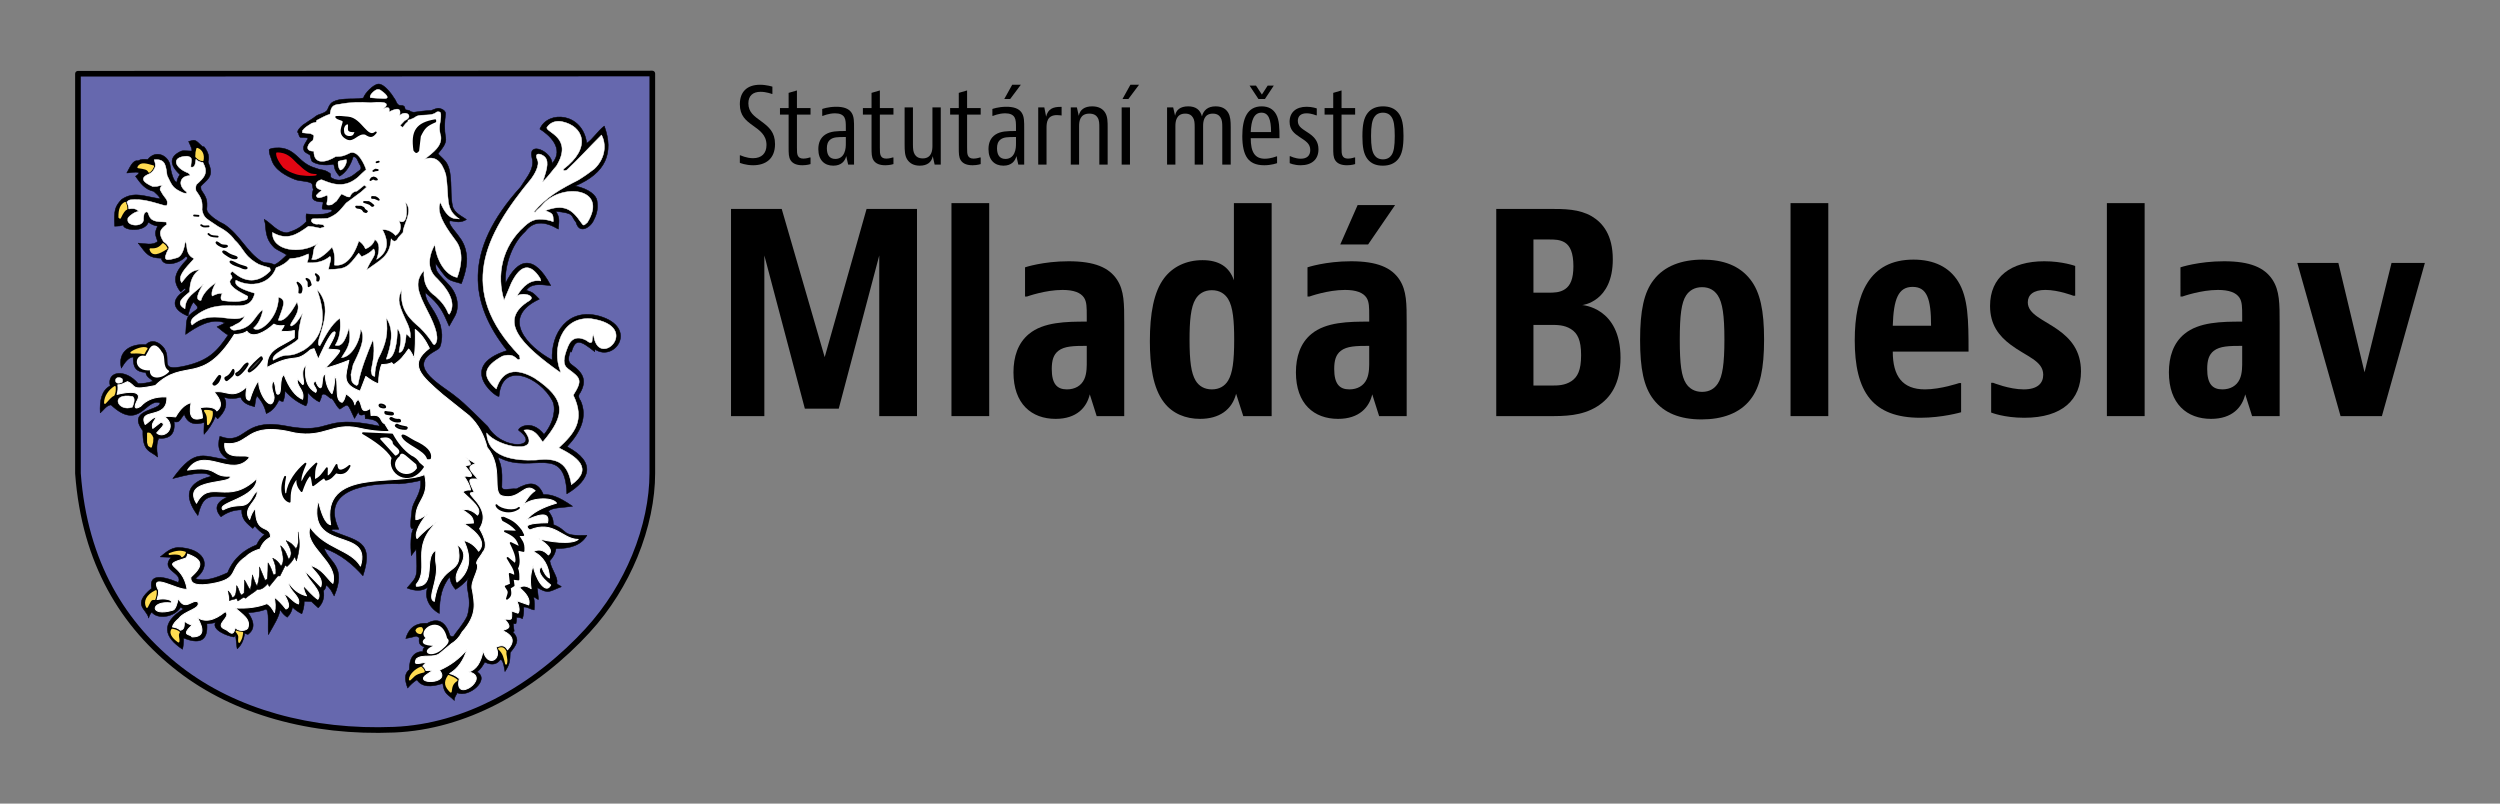 <?xml version="1.0" encoding="utf-8"?>
<!-- Generator: Adobe Illustrator 23.0.2, SVG Export Plug-In . SVG Version: 6.00 Build 0)  -->
<svg version="1.1" id="Vrstva_1" xmlns="http://www.w3.org/2000/svg" xmlns:xlink="http://www.w3.org/1999/xlink" x="0px" y="0px"
	 viewBox="0 0 793.701 255.118" enable-background="new 0 0 793.701 255.118" xml:space="preserve">
<rect x="0" y="0" width="793.701" height="255.118" fill="#808080" stroke="none"/>
<path d="M245.22,29.816h-0.201c0,0-1.705-0.668-3.546-0.668c-2.475,0-3.88,1.271-3.88,3.679c0,2.844,1.907,4.083,4.047,5.654
	c2.509,1.84,4.417,3.513,4.417,7.26c0,4.749-3.045,6.724-6.958,6.724c-2.443,0-4.215-0.769-4.215-0.769v-2.377h0.235
	c0,0,1.872,0.905,3.947,0.905c2.71,0,4.281-1.505,4.281-4.182c0-3.279-2.308-4.716-4.415-6.257
	c-2.141-1.538-4.048-3.076-4.048-6.689c0-3.915,2.275-6.189,6.389-6.189c2.109,0,3.948,0.603,3.948,0.603V29.816z"/>
<path d="M257.329,52.095c0,0-1.07,0.369-2.576,0.369c-1.673,0-3.012-0.435-3.747-1.573c-0.635-1.002-0.635-2.141-0.635-4.149V36.375
	h-2.744v-2.076h2.744v-4.817l2.642-0.769v5.586h4.316v2.076h-4.316v10.403c0,1.304,0,2.073,0.302,2.676
	c0.268,0.535,0.769,0.902,1.739,0.902c1.004,0,2.04-0.367,2.04-0.367h0.235V52.095z"/>
<path d="M265.189,50.456L265.189,50.456c1.104,0,2.174-0.467,2.81-1.807c0.535-1.171,0.535-2.342,0.535-3.244v-1.908
	c-2.676,0-3.914,0.033-4.917,0.804c-0.836,0.669-1.104,1.606-1.104,2.777C262.513,49.387,263.516,50.456,265.189,50.456
	 M261.041,34.601c0,0,1.807-0.704,4.448-0.704c2.141,0,3.914,0.47,4.851,1.875c0.836,1.271,0.803,2.777,0.803,5.152v11.34h-1.874
	l-0.602-2.708c-0.402,1.605-1.573,3.043-4.115,3.043c-2.777,0-4.751-1.739-4.751-5.252c0-1.972,0.636-3.578,2.207-4.616
	c1.674-1.103,3.847-1.138,6.524-1.138v-0.97c0-1.469,0-2.54-0.467-3.377c-0.468-0.804-1.438-1.271-2.945-1.271
	c-2.006,0-3.845,0.802-3.845,0.802h-0.235V34.601z"/>
<path d="M283.654,52.095c0,0-1.071,0.369-2.576,0.369c-1.674,0-3.012-0.435-3.747-1.573c-0.635-1.002-0.635-2.141-0.635-4.149
	V36.375h-2.744v-2.076h2.744v-4.817l2.642-0.769v5.586h4.316v2.076h-4.316v10.403c0,1.304,0,2.073,0.302,2.676
	c0.267,0.535,0.769,0.902,1.739,0.902c1.004,0,2.04-0.367,2.04-0.367h0.235V52.095z"/>
<path d="M296.732,52.263l-0.602-2.676c-0.334,1.907-1.773,3.011-4.115,3.011c-1.94,0-3.246-0.77-4.015-2.008
	c-0.736-1.171-0.803-2.676-0.803-4.749V34.098h2.643v11.742c0,1.538,0.101,2.374,0.569,3.178c0.435,0.701,1.171,1.271,2.543,1.271
	c2.809,0,3.077-2.51,3.077-3.915V34.098h2.643v18.165H296.732z"/>
<path d="M311.35,52.095c0,0-1.071,0.369-2.575,0.369c-1.674,0-3.012-0.435-3.747-1.573c-0.636-1.002-0.636-2.141-0.636-4.149V36.375
	h-2.744v-2.076h2.744v-4.817l2.642-0.769v5.586h4.316v2.076h-4.316v10.403c0,1.304,0,2.073,0.301,2.676
	c0.268,0.535,0.77,0.902,1.739,0.902c1.005,0,2.041-0.367,2.041-0.367h0.235V52.095z"/>
<path d="M318.842,31.422L318.842,31.422l2.509-4.516h2.743l-3.379,4.516H318.842z M319.21,50.456L319.21,50.456
	c1.103,0,2.173-0.467,2.809-1.807c0.536-1.171,0.536-2.342,0.536-3.244v-1.908c-2.676,0-3.914,0.033-4.918,0.804
	c-0.836,0.669-1.104,1.606-1.104,2.777C316.534,49.387,317.537,50.456,319.21,50.456z M315.061,34.601c0,0,1.806-0.704,4.449-0.704
	c2.141,0,3.914,0.47,4.851,1.875c0.836,1.271,0.802,2.777,0.802,5.152v11.34h-1.873l-0.602-2.708
	c-0.402,1.605-1.573,3.043-4.115,3.043c-2.777,0-4.75-1.739-4.75-5.252c0-1.972,0.635-3.578,2.207-4.616
	c1.674-1.103,3.848-1.138,6.524-1.138v-0.97c0-1.469,0-2.54-0.467-3.377c-0.469-0.804-1.439-1.271-2.945-1.271
	c-2.006,0-3.846,0.802-3.846,0.802h-0.235V34.601z"/>
<path d="M337.039,36.674c0,0-0.736-0.133-1.473-0.133c-3.177,0-3.311,2.443-3.311,4.081v11.642h-2.642V34.098h1.94l0.569,2.945
	c0.569-2.475,2.242-3.111,4.483-3.111h0.435V36.674z"/>
<path d="M341.89,34.098l0.603,2.676c0.334-1.94,1.839-3.01,4.248-3.01c2.174,0,3.445,0.87,4.148,2.04
	c0.769,1.271,0.769,2.91,0.769,4.716v11.742h-2.644V40.521c0-1.203,0-2.306-0.535-3.176c-0.435-0.737-1.238-1.271-2.643-1.271
	c-2.977,0-3.245,2.475-3.245,3.912v12.277h-2.642V34.098H341.89z"/>
<path d="M356.372,31.422L356.372,31.422l2.509-4.516h2.743l-3.379,4.516H356.372z M358.747,34.098v18.165h-2.642V34.098H358.747z"/>
<path d="M372.461,34.098l0.603,2.643c0.3-1.84,1.672-2.978,4.147-2.978c2.374,0,3.813,1.037,4.382,3.179
	c0.501-1.94,1.873-3.179,4.349-3.179c2.175,0,3.346,0.937,3.982,2.008c0.702,1.171,0.802,2.676,0.802,4.616v11.875h-2.676V40.355
	c0-1.372-0.068-2.241-0.535-3.01c-0.402-0.671-1.07-1.271-2.476-1.271c-2.843,0-3.076,2.54-3.076,3.912v12.277h-2.676V40.355
	c0-1.372-0.067-2.241-0.535-3.01c-0.435-0.704-1.104-1.271-2.475-1.271c-2.844,0-3.112,2.508-3.112,3.912v12.277h-2.643V34.098
	H372.461z"/>
<path d="M403.536,41.925L403.536,41.925c0-3.945-0.769-6.154-3.044-6.154c-2.375,0-3.278,2.443-3.411,6.154H403.536z
	 M399.522,31.422L399.522,31.422l-2.81-4.247h2.041l1.873,2.842l1.839-2.842h1.941l-2.81,4.247H399.522z M405.444,51.796
	c0,0-1.74,0.668-4.081,0.668c-2.742,0-4.348-0.904-5.319-2.208c-1.137-1.538-1.638-3.948-1.638-7.059
	c0-5.586,1.606-9.432,6.156-9.432c2.106,0,3.646,0.837,4.582,2.51c1.038,1.872,1.07,4.415,1.07,7.593h-9.131
	c0,4.448,1.338,6.521,4.481,6.521c1.875,0,3.648-0.734,3.648-0.734h0.234V51.796z"/>
<path d="M418.054,36.608h-0.234c0,0-1.471-0.635-3.01-0.635c-1.741,0-2.777,0.836-2.777,2.407c0,2.008,1.739,2.676,3.646,4.015
	c1.706,1.204,2.91,2.609,2.91,5.018c0,3.212-2.141,5.051-5.653,5.051c-2.141,0-3.479-0.668-3.479-0.668v-2.209h0.201
	c0,0,1.572,0.802,3.312,0.802c1.972,0,3.01-1.002,3.01-2.741c0-2.041-1.405-2.845-3.379-4.149c-1.673-1.104-3.179-2.274-3.179-4.85
	c0-2.945,2.008-4.752,5.42-4.752c1.84,0,3.211,0.535,3.211,0.535V36.608z"/>
<path d="M430.231,52.095c0,0-1.07,0.369-2.576,0.369c-1.673,0-3.012-0.435-3.747-1.573c-0.635-1.002-0.635-2.141-0.635-4.149V36.375
	h-2.744v-2.076h2.744v-4.817l2.642-0.769v5.586h4.316v2.076h-4.316v10.403c0,1.304,0,2.073,0.302,2.676
	c0.268,0.535,0.769,0.902,1.739,0.902c1.004,0,2.04-0.367,2.04-0.367h0.235V52.095z"/>
<path d="M441.77,49.253L441.77,49.253c0.737-1.071,1.038-2.81,1.038-6.088c0-3.244-0.301-4.985-1.038-6.056
	c-0.535-0.802-1.438-1.337-2.709-1.337c-1.271,0-2.174,0.535-2.71,1.337c-0.737,1.071-1.071,2.812-1.071,6.056
	c0,3.279,0.334,5.017,1.071,6.088c0.535,0.802,1.438,1.337,2.71,1.337C440.332,50.59,441.235,50.055,441.77,49.253 M443.911,50.489
	c-1.136,1.44-2.809,2.109-4.918,2.109c-2.073,0-3.678-0.636-4.817-2.074c-1.27-1.605-1.638-3.915-1.638-7.227
	c0-3.613,0.434-5.852,1.672-7.425c1.137-1.44,2.81-2.108,4.883-2.108c2.041,0,3.714,0.635,4.851,2.075
	c1.271,1.606,1.639,3.912,1.639,7.225C445.585,46.677,445.149,48.919,443.911,50.489z"/>
<polygon points="248.178,66.325 261.824,113.387 275.121,66.325 291.129,66.325 291.129,132.108 279.145,132.108 279.145,81.108 
	266.285,129.746 255.526,129.746 242.667,81.108 242.667,132.108 232.082,132.108 232.082,66.325 "/>
<rect x="302.07" y="64.488" width="11.985" height="67.62"/>
<path d="M338.725,123.622L338.725,123.622c2.537,0,4.548-1.136,5.511-3.236c0.875-1.925,0.788-4.373,0.788-5.86v-4.724
	c-4.199,0-7.086,0.088-9.01,1.573c-1.576,1.226-2.1,3.063-2.1,5.775C333.914,121.873,335.576,123.622,338.725,123.622
	 M325.428,84.87c0,0,5.687-1.925,13.822-1.925c8.31,0,12.859,2.012,15.396,5.862c2.274,3.498,2.274,7.524,2.274,13.909v29.392
	h-8.748l-2.187-6.91c-0.962,4.111-4.113,7.785-10.848,7.785c-7.61,0-13.383-4.724-13.383-14.782c0-4.9,1.4-9.273,4.899-12.16
	c4.636-3.85,11.896-3.938,18.37-3.938v-1.748c0-2.712,0-4.549-0.875-5.86c-1.05-1.576-3.236-2.45-6.823-2.45
	c-5.511,0-11.285,2.098-11.285,2.098h-0.612V84.87z"/>
<path d="M379.581,94.931L379.581,94.931c-1.575,2.535-1.924,7.171-1.924,12.858c0,6.998,0.524,10.672,1.924,13.034
	c1.05,1.749,2.799,2.799,5.161,2.799c2.362,0,4.113-1.051,5.161-2.799c1.4-2.362,1.925-6.036,1.925-13.034
	c0-5.687-0.349-10.323-1.925-12.858c-0.962-1.576-2.624-2.799-5.161-2.799C382.205,92.132,380.543,93.355,379.581,94.931
	 M403.725,64.488v67.62h-9.01l-2.275-7.086c-1.311,5.074-5.336,7.961-11.46,7.961c-4.548,0-8.747-1.661-11.458-5.249
	c-3.499-4.548-4.462-11.72-4.462-19.419c0-8.659,1.225-15.658,4.548-20.033c2.712-3.586,6.998-5.686,12.16-5.686
	c5.073,0,8.485,2.013,9.971,6.385V64.488H403.725z"/>
<path d="M425.511,77.61L425.511,77.61l5.512-12.509h11.896l-8.573,12.509H425.511z M428.398,123.622L428.398,123.622
	c2.537,0,4.55-1.136,5.51-3.236c0.876-1.925,0.788-4.373,0.788-5.86v-4.724c-4.198,0-7.086,0.088-9.01,1.573
	c-1.575,1.226-2.099,3.063-2.099,5.775C423.588,121.873,425.249,123.622,428.398,123.622z M415.102,84.87
	c0,0,5.687-1.925,13.822-1.925c8.31,0,12.859,2.012,15.396,5.862c2.274,3.498,2.274,7.524,2.274,13.909v29.392h-8.748l-2.186-6.91
	c-0.963,4.111-4.111,7.785-10.848,7.785c-7.61,0-13.383-4.724-13.383-14.782c0-4.9,1.4-9.273,4.899-12.16
	c4.636-3.85,11.897-3.938,18.37-3.938v-1.748c0-2.712,0-4.549-0.875-5.86c-1.051-1.576-3.236-2.45-6.824-2.45
	c-5.51,0-11.285,2.098-11.285,2.098h-0.612V84.87z"/>
<path d="M486.838,122.398L486.838,122.398h5.861c1.75,0,4.112,0,6.21-1.4c1.925-1.311,3.062-3.412,3.062-8.224
	c0-4.809-1.137-6.998-3.236-8.31c-2.1-1.312-4.374-1.312-6.298-1.312h-5.599V122.398z M486.838,92.919L486.838,92.919h4.725
	c1.749,0,3.674,0,5.335-1.139c1.662-1.135,2.625-3.236,2.625-7.26c0-4.287-1.051-6.473-2.711-7.524
	c-1.576-0.962-3.324-0.962-4.987-0.962h-4.987V92.919z M491.737,66.325c4.898,0,9.623,0,13.647,2.362
	c3.499,2.099,6.648,5.948,6.648,13.648c0,13.559-9.71,14.521-9.71,14.521s12.16,0.699,12.16,16.708
	c0,8.31-3.237,12.858-7.436,15.484c-4.898,3.061-10.411,3.061-15.221,3.061h-16.796V66.325H491.737z"/>
<path d="M545.365,121.786L545.365,121.786c1.488-2.274,2.1-6.211,2.1-13.996s-0.612-11.723-2.1-13.997
	c-1.049-1.576-2.624-2.623-4.986-2.623c-2.362,0-4.023,1.047-5.074,2.623c-1.487,2.274-2.011,6.3-2.011,14.085
	c0,7.785,0.524,11.635,2.011,13.909c1.051,1.576,2.711,2.626,5.074,2.626C542.741,124.412,544.316,123.361,545.365,121.786
	 M555.775,126.771c-3.411,4.462-9.01,6.387-15.571,6.387c-6.91,0-11.985-2.101-15.221-6.3c-3.149-4.023-4.286-9.886-4.286-18.893
	c0-9.36,1.225-15.135,4.286-19.07c3.412-4.463,8.923-6.473,15.572-6.473c6.561,0,11.721,1.923,15.133,6.297
	c3.149,4.023,4.374,9.885,4.374,19.07C560.061,116.973,558.837,122.836,555.775,126.771z"/>
<rect x="568.462" y="64.488" width="11.985" height="67.62"/>
<path d="M613.077,103.414L613.077,103.414c0-8.572-1.312-12.333-5.862-12.333c-4.549,0-6.036,3.85-6.298,12.333H613.077z
	 M622.612,130.884c0,0-5.949,1.749-12.948,1.749c-7.61,0-12.683-2.101-15.92-5.947c-3.587-4.288-4.899-10.76-4.899-18.633
	c0-14.697,4.636-25.631,18.632-25.631c6.648,0,11.372,2.448,14.172,6.91c3.236,5.162,3.325,12.333,3.325,22.306h-24.057
	c0,7.785,3.062,11.984,10.235,11.984c4.987,0,10.848-2.01,10.848-2.01h0.612V130.884z"/>
<path d="M658.833,93.881h-0.613c0,0-4.723-1.837-8.835-1.837c-3.848,0-5.599,1.575-5.599,3.935c0,3.85,5.073,5.513,9.623,8.749
	c3.936,2.799,7.261,6.562,7.261,13.208c0,8.923-5.861,14.697-18.021,14.697c-6.473,0-10.497-1.663-10.497-1.663v-9.446h0.613
	c0,0,5.16,2.098,9.71,2.098c4.374,0,6.21-1.925,6.21-4.636c0-4.46-5.336-5.772-10.321-9.534c-3.762-2.799-6.561-6.387-6.561-12.335
	c0-9.096,6.473-14.172,17.232-14.172c5.773,0,9.797,1.487,9.797,1.487V93.881z"/>
<rect x="668.895" y="64.488" width="11.985" height="67.62"/>
<path d="M705.55,123.622L705.55,123.622c2.537,0,4.549-1.136,5.511-3.236c0.876-1.925,0.788-4.373,0.788-5.86v-4.724
	c-4.199,0-7.086,0.088-9.009,1.573c-1.576,1.226-2.1,3.063-2.1,5.775C700.739,121.873,702.401,123.622,705.55,123.622
	 M692.253,84.87c0,0,5.686-1.925,13.822-1.925c8.31,0,12.859,2.012,15.396,5.862c2.274,3.498,2.274,7.524,2.274,13.909v29.392
	h-8.748l-2.186-6.91c-0.963,4.111-4.112,7.785-10.848,7.785c-7.61,0-13.383-4.724-13.383-14.782c0-4.9,1.399-9.273,4.899-12.16
	c4.636-3.85,11.897-3.938,18.37-3.938v-1.748c0-2.712,0-4.549-0.875-5.86c-1.05-1.576-3.236-2.45-6.823-2.45
	c-5.511,0-11.285,2.098-11.285,2.098h-0.612V84.87z"/>
<polygon points="742.383,83.47 750.694,118.2 759.267,83.47 769.851,83.47 756.205,132.108 743.083,132.108 729.349,83.47 "/>
<path fill-rule="evenodd" clip-rule="evenodd" fill="#6668AE" d="M207.095,23.342L24.748,23.41v126.861
	c2.113,28.494,14.426,48.357,32.278,62.173c17.852,13.817,42.374,20.292,68.068,19.221c25.694-1.071,47.492-16.288,61.393-31.415
	c13.901-15.127,20.608-34.552,20.608-49.979V23.342z"/>
<path d="M24.748,22.516l182.348-0.071c0.495,0,0.898,0.402,0.898,0.898v126.929c0,8.175-1.859,17.458-5.645,26.643
	c-3.449,8.365-8.501,16.651-15.201,23.944c-7.692,8.37-17.792,16.773-29.632,22.831c-9.742,4.985-20.66,8.383-32.385,8.871
	c-13.109,0.546-25.919-0.859-37.708-4.187c-11.504-3.248-22.042-8.331-30.943-15.219c-9.02-6.98-16.644-15.495-22.279-25.863
	c-5.627-10.352-9.271-22.545-10.341-36.899l-0.008-0.12V23.41C23.853,22.916,24.254,22.516,24.748,22.516 M206.198,24.236
	L25.645,24.304v125.95c1.05,14.094,4.617,26.048,10.125,36.179c5.51,10.138,12.971,18.468,21.802,25.302
	c8.716,6.745,19.047,11.725,30.333,14.912c11.61,3.278,24.232,4.661,37.154,4.123c11.445-0.476,22.115-3.799,31.641-8.674
	c11.624-5.948,21.555-14.213,29.127-22.453c6.556-7.135,11.496-15.236,14.866-23.41c3.691-8.954,5.504-18,5.504-25.963V24.236z"/>
<path fill-rule="evenodd" clip-rule="evenodd" d="M164.687,136.646c-0.672-0.5,3.823-4.04,8.032,1.271
	c3.184-3.779,3.864-8.388,2.658-10.691c-3.961-7.564-15.986-12.794-16.931-1.575c0.597,1.831-14.425-9.017,2.537-14.371
	c-11.838-14.908-14.194-31.527,4.314-51.914c0.752-1.14,1.504-2.281,2.256-3.421c1.212-1.934,1.935-3.891,1.311-5.914
	c-1.288-5.458,6.419-1.825,6.419,1.892c4.146-4.861-1.175-9.267-3.895-10.961c2.58-6.037,13.608-5.21,14.897,4.515
	c1.998-1.328,3.386-3.804,5.573-5.464c3.123,8.534,0.455,14.957-9.222,19.023c4.49,0.995,6.622,2.998,6.906,4.627
	c0.552,3.164-0.481,5.124-1.257,6.646c-0.924,1.811-4.362,4.194-5.409,0.253c-1.844-2.231-0.238-2.811-6.426-3.471
	c1.219,1.85,1.095,2.628,0.822,5.653c-4.235-2.498-7.861-2.754-10.481,0.715c-4.783,4.336-6.691,11.954-6.263,16.417
	c3.891-7.971,9.078-9.199,14.319,0.786c-3.971-0.434-6.247-0.607-7.735,1.491c2.228,0.755,2.072,0.754,4.117,2.818
	c-12.743,5.936-3.49,15.299,4.064,19.323c-0.424-8.617,5.086-16.683,14.975-13.944c12.576,3.658,4.856,14.773-1.37,10.56
	l-0.098,0.732c-4.489-3.538-6.116-4.34-7.374,0.144l-0.355-0.209c-0.943,2.588-0.539,3.541,0.509,4.273
	c3.692,2.58,4.754,5.065,2.62,8.834c-0.646,0.727-0.602,1.579,0.133,2.558c2.2,4.996,0.14,9.83-4.31,14.575
	c9.436,4.991,7.312,10.548-0.066,14.974c-0.485-16.136-11.074-6.427-20.926-11.249c-1.476-0.722-0.592,0.344-0.098,1.981
	c0.581,2.514,0.441,3.975,0.399,6.621c-0.316,2.085,2.254,0.85,4.627,1.061c3.719-2.007,6.626-2.761,8.556,1.81
	c2.299-0.093,4.753,0.583,9.26,3.716c-3.037,0.482-6.257,0.337-7.676,1.528c1.148,1.597,1.552,2.46,1.608,4.299
	c5.162,2.055,2.036,3.675,10.62,3.404c-1.76,3.15-5.411,4.252-9.804,4.213c-0.299,1.789-1.057,2.833-1.978,3.888
	c0.439,2.738,2.681,5.245,2.269,6.898c-0.167,0.719,0.845,0.715,1.399,1.335c-3.857,1.435-3.937,2.414-7.634,0.254
	c0.097,1.016,0.292,2.754,0.389,3.77c-0.711-0.089-0.832-0.639-1.543-0.728c0.287,1.354,0.315,2.708,0.166,4.062
	c-1.027-0.132-2.186-1.02-3.344-0.92c0.105,1.456-0.049,2.686-0.38,3.704c-0.661-0.348-1.278-0.475-1.851-0.383
	c0.008,0.719-0.038,1.383-0.203,1.927l-0.837,0.063c0.074,0.868,0.109,1.65,0.27,2.345c-0.491,0.197-0.457,0.482,0.102,0.855
	c1.404,2.006,0.851,3.256-1.359,5.933c-0.059,2.662-0.169,3.794-1.685,6.047c0.087,0.62-0.546-4.987-1.69-3.525
	c-0.839,1.071-2.343,1.684-4.702,0.526c-0.584,1.016-1.224,2.099-2.419,3.116c4.189,2.529-2.75,8.282-6.338,6.615
	c-0.264,0.767-0.948,1.266-0.905,2.45c-2.165-2.145-3.213-1.928-3.684-5.432c-3.728,1.264-6.709,1.188-8.184-1.149
	c-1.156,0.702-2.102,1.615-2.954,2.624c-0.981-2.683-1.096-4.534,0.514-5.84c-0.025-3.776,1.543-5.794,4.365-5.764
	c-0.178-0.544,0.101-1.031,0.493-1.404c-1.799-0.701-1.83-1.328-1.709-3.034l-0.955-0.456c-0.902,0.255-2.101,0.587-3.31,0.765
	c0.709-2.411,2.294-5.051,6.813-4.826c4.069-2.311,6.293,0.56,7.187,3.832c0.333,0.374,0.724,0.462,1.171,0.264
	c1.052-1.643,3.045-3.69,4.371-6.449c1.792-6.373-1.159-8.793,0.405-12.072c-1.203,1.53-2.614,2.753-4.122,3.67
	c-0.916-0.988-1.69-2.291-1.863-4.081c-2.531,3.39-3.176,6.151-3.307,11.718c-3.285-1.789-4.947-5.379-3.66-8.318
	c-1.816,1.313-4.165,1.207-6.591,0.227c3.252-3.814,3.382-2.912,2.865-12.311l-1.525,2.041c-0.253-3.095-0.278-7.051,0.725-8.714
	c-1.41,0.953-0.894-2.382-0.516-5.781c0.324-2.906,3.127-5.043,2.747-9.379c-1.966,0.486-4.15,0.866-6.688,1.064
	c-9.961-0.258-25.329,1.538-19.261,14.437c-0.734,0.151-2.559-0.27-2.202,0.455c7.571,3.32,13.654,2.896,9.857,14.315
	c-3.066-3.483-7.12-6.966-12.318-8.729c1.526,4.575,7.314,5.554,3.174,15.135c-0.738-1.274-0.956-2.182-2.526-3.508
	c-0.081,0.771-0.318,1.386-0.867,1.844c0.405,2.253-0.261,4.011-1.658,5.431l-2.15-1.988l-2.306-0.103
	c0.04,1.771-0.368,2.902-0.751,3.974c-1.053-0.485-2.037-1.177-2.953-2.079c-0.214,1.269-0.776,2.33-1.684,3.182
	c-0.894-0.592-1.65-1.393-2.267-2.403c-0.251,2.172-2.01,4.917-3.717,7.924c-0.259-2.694,0.365-7.681-0.778-8.081
	c-1.622,0.729-3.621,0.971-5.66,1.144c1.997,2.812,2.249,5.171-0.052,6.872c-0.352-0.161-0.705-0.105-1.057-0.482
	c-0.188,2.105-0.952,3.777-2.293,5.015c-0.229,0.366-0.462-4.74-0.692-4.286c-0.23,0.454-0.244,0.509-0.465,0.571
	c-2.133-0.345-7.019-2.249-5.816-4.599c-0.885,0.243-1.822,0.33-2.708,0.416c0.421,5.813-2.686,6.368-7.396,4.534
	c0.005,1.365-0.077,2.599-0.349,3.547c-5.82-3.87-7.12-8.253,0.349-12.835c-0.302-0.017-0.604-0.242-0.907-0.52
	c-2.182,3.399-7.535,3.841-9.197,1.559c-0.467,0.489-0.795,1.117-0.985,1.884c-0.641-2.975-5.507-4.081,0.92-9.418
	c-0.78-4.174,2.473-4.384,8.484-1.884c1.636-3.184-5.981-3.711-2.267-7.989l-3.459-0.129c1.507-1.177,3.092-2.807,5.593-2.992
	c8.334,0.168,11.071,5.758,5.56,9.889c2.77,0.98,6.356-0.084,10.237-1.886c1.906-4.701,5.361-7.33,9.207-8.833
	c0.6-1.278,1.373-2.425,2.526-3.285c-1.114-0.589-2.133-1.559-3.11-2.703c-0.211,0.26-0.422,0.52-0.634,0.78
	c-1.768-1.567-3.666-2.834-3.511-5.912c-2.565-0.002-4.72,0.821-6.593,2.21c-2.241-2.57-1.572-4.653,2.007-6.249
	c-6.509-0.654-7.75-0.109-9.339,5.859c-4.639-6.178-3.626-10.465,4.21-12.471c-1.719-2.056-8.481-0.253-12.176,0.715
	c7.514-10.403,9.847-6.659,17.759-5.975c-2.691-1.43-3.862-3.764-2.812-7.419c8.455,3.028,6.723-5.727,20.22-3.429
	c16.332,3.297,11.093-3.936,30.44,0.195c-0.246-1.6-1.892-2.292-4.496-2.364c-0.034-0.468-0.068-0.936-0.103-1.404
	c-1.328,0.471-2.023,0.376-1.982-0.962l-1.334,2.287c-2.415-5.059-1.747-4.808-4.65-2.949c-1.375-1.012-2.189-3.846-2.971-3.427
	c-1.611-1.405-2.733-2.09-2.935-0.249c-0.19,0.468-0.38,0.935-0.57,1.402c-1.325-0.605-2.617-1.714-3.666-3.014
	c0.018,2.267-0.137,3.788-0.673,4.249c-2.327-0.972-4.555-2.444-6.606-4.807c0.014,1.195-0.181,2.322-0.583,3.378
	c-0.436,0.048-0.871-0.112-1.308-0.481c-1,2.211-2.347,3.658-4.041,4.34c-0.513-2.34-1.597-4.107-2.941-5.613
	c-0.623,1.148-0.518,2.295-0.777,3.443c-2.144-0.549-3.733-1.201-4.456-3.053c-1.684,0.578-3.436,0.599-5.259,0.065
	c1.311,2.057,0.438,4.483-1.995,6.834l-0.725-0.793c-0.875,2.297-2.184,4.115-3.614,5.716c-0.078-0.794-0.007-2.137,0.052-3.767
	c-2.735,0.774-5.137,0.666-6.347-2.598c-1.629,2.166-1.565,2.69-3.213,2.352c0.442,3.978-1.419,5.479-4.858,5.285
	c-0.705,1.389-0.751,3.438-0.349,5.938c-2.308-2.042-4.871-1.498-4.703-8.354c-5.368-6.967,5.638-6.323,5.415-8.859
	c-4.557-1.608-6.463,9.192-15.543,0.649c-1.503,0.167-2.279,1.689-3.419,2.534c-0.22-3.953,0.47-7.124,3.16-8.575
	c-1.155-4.635,4.707-5.62,8.854-0.766c1.496,0.079,3.096-0.173,4.591-0.65c-0.107-0.803-1.912-1.067-2.142-2.824
	c-3.49-0.215-4.004-1.971-4.004-4.919c-1.329,0.086-2.564,1.509-3.755,3.54c-1.284-5.272,2.947-7.874,7.776-7.451
	c1.332-1.412,3.036-1.198,4.298-0.317c5.664,3.951-1.779,9.289,8.255,7.051c7.458-1.728,10.129-4.659,13.606-9.84
	c-0.953-0.292-2.99-2.249-3.562-2.566c0.83-0.402,1.782-0.741,2.489-1.266c-4.246-1.7-9.072,1.277-12.432,3.681
	c0.391-4.775-0.283-5.415,3.111-7.653c1.389-0.915,0.3-1.456-0.65-2.653c-1.001,1.44-1.348,2.789-1.718,4.478
	c-5.228-2.129-5.11-5.145-1.759-7.586c0.708-0.545,1.16-0.736,0.89-1.063c-0.224-0.271-1.03,0.593-1.454,1.001
	c-2.927-3.764-1.805-6.337,2.023-10.387c0.055-0.456,0.219-0.802-0.463-0.816c-2.138,2.331-7.216,3.41-7.747,0.482
	c-3.951-0.102-4.585-1.171-7.301-4.789c2.081,0.102,4.689,0.845,6.155-0.549c-0.766-2.259-1.028-2.639,0.009-4.859
	c-0.977-0.115-1.954-0.526-2.932-1.231c-1.144,3.289-8.017,2.711-7.975,0.866l-1.016,0.306l-1.727,0.102
	c-0.242-5.076,0.075-6.173,2.184-8.48c3.971-2.723,7.254-0.929,12.292-0.232c-0.301-0.909-1.35-1.66-2.032-2.344
	c-2.785-0.585-4.245-2.571-5.813-4.808c0.07-0.059,1.396-0.859,0.937-1.203c-1.066-0.285-2.571,0.126-3.713,0.162
	c0.992-1.763,1.924-4.225,3.561-3.866c1.015-0.569,1.739-0.517,3.113-0.436c2.454-3.047,6.041-1.455,6.996,1.389
	c0.353,2.566,1.147,5.751,2.212,5.841c0.109-1.029,0.453-1.55,0.988-2.428c-3.54-3.336-3.203-5.747,0.304-7.392
	c0.887-0.495,3.586,0.217,3.524-0.25c-0.133-0.999-0.664-1.931-1.066-2.858c1.988-0.512,1.783-0.953,4.425,1.646
	c0.156,0.008,0.312,0.017,0.468,0.025c1.261,1.514,1.803,3.108,1.294,4.818c1.77,4.112,0.43,5.115-1.898,7.273
	c-0.142,0.194-0.454,0.417-0.428,0.655l0.096,0.872c1.78,2.656,2.062,3.286,1.815,6.266c0.102,0.306,0.101,0.669,0.305,0.917
	c1.367,1.668,3.112,2.804,5.298,3.872c5.059,3.462,7.031,8.693,11.763,11.709c1.31,0.694,2.177,0.345,3.074,0.678
	c0.351,0.13,0.703,0.261,1.054,0.391c1.579-0.756,2.789-2.036,3.889-3.101c-1.056-0.741-2.7-1.372-3.867-2.224
	c-2.27-2.229-2.7-3.988-2.96-7.62c-0.032-0.446-0.279-0.957-0.302-1.462c2.388,1.41,4.002,4.039,7.163,4.267
	c2.537-0.696,4.412-1.662,6.176-3.528c-0.037-0.735-0.159-1.728,0.002-2.465c1.576,0.18,3.151,0.211,4.728,0.093
	c1.406,0.057,4.143-0.814,3.262-1.342c-0.397-0.237-1.845-0.122-2.859-0.276c-0.351-0.895,0.293-1.237,0.165-2.243
	c-3.198-0.1-4.024-0.924-3.074-4.024c-0.336-0.606-0.092-1.719-0.719-2.013c-1.551-0.725-3.595-0.518-5.184-1.156
	c-2.772-1.113-6.456-3.041-7.369-6.334c-0.299-1.081-0.724-1.481-0.752-3.033c0.23-0.628,2.975-0.802,4.435-0.496
	c3.726,0.781,4.872,3.542,7.756,5.203c1.124,0.647,2.151,0.976,3.388,1.367c0.844,0.267,1.989,0.29,2.746,0.751l1.044,0.635
	c0.403,0.607-0.15,1.098,0.479,1.462c2.296,1.329,3.927,0.38,5.54-0.183c1.231-0.43,2.165-1.466,3.259-2.19
	c0.867-0.573,0.418-1.446,0.083-1.939c-0.591-0.867-0.822-2.648-2.064-2.379c-0.756,2.644-2.308,5.024-4.311,6.135
	c-0.906-0.972-1.582-2.155-1.635-2.867c-0.032-0.425-0.271-1.024-0.369-0.953c-1.297,0.32-4.43,0.543-6.643-0.8
	c-0.364-0.336-0.554-1.677-0.758-2.13c-0.734-0.548-2.06-0.695-2.055-2.224c0.004-1.297,1.867-3.046,1.305-3.168
	c-0.701-0.153-1.432-0.107-2.148-0.161c-0.433-0.033-0.609-0.732-0.738-1.329c-0.059-0.27-0.46-0.085-0.216-0.746
	c0.244-0.661,1.426-1.887,2.567-2.508c0.97-0.726,2.131-1.316,3.225-2.21c0.99-0.7,2.311-0.693,3.346-1.631
	c0.555-0.504,0.678-2.161,2.083-2.898c1.226-0.644,2.489-0.789,3.871-0.876c1.815-0.115,3.933,0.039,5.738-0.322
	c0.407-1.496,3.168-4.32,4.718-4.435c1.581-0.117,3.381,2.168,4.26,3.301c0.336,0.472,0.63,1.009,0.981,1.469
	c0.522,0.685,0.416,1.201,1.077,1.753c0.576,0.481,1.029,0.071,1.694,0.419c0.745,0.391,0.201,1.186,0.878,1.267
	c1.888,0.225,0.524,0.482,2.408,0.739c0.724-0.14,4.542-0.603,5.516-0.564c0.812-0.27,1.766-0.833,2.593-0.676
	c0.934,0.177,2.08,0.864,1.963,1.807c-0.326,2.611-0.453,4.777,0.028,7.386c0.389,2.114-1.247,3.628-2.42,5.203
	c1.008,1.146,2.202,1.955,2.918,3.302c0.93,1.749,1.042,3.901,1.169,5.877c0.115,1.792-0.028,4.827,0.51,7.395
	c0.487,2.325,3.341,3.454,4.419,4.344c-0.874,0.501-1.632,0.728-2.567,0.739c-1.274,0.013-2.523-0.572-2.784-0.225
	c-0.329,0.439,0.549,1.76,1.078,2.426c2.311,2.913,3.304,4.041,4,6.618c1.001,3.703-0.038,7.353-1.325,10.793
	c-1.409-0.518-3.035-0.641-4.226-1.554c-1.611-1.234-2.655-3.28-3.955-4.839c0.015,1.333,0.157,2.016,0.458,2.488
	c1.044,1.64,2.57,2.92,3.855,4.38c2.883,3.08,3.248,7.242,1.744,9.914l-1.753,3.112c-1.82-4.251-2.736-6.237-5.76-9.075
	l-1.814-1.617c0.019,1.453,0.564,2.78,2.016,4.852c1.248,1.809,2.153,3.705,2.822,5.661c0.134,1.213,0.533,2.481,0.403,3.693
	c-0.143,1.334-0.265,3.224-1.209,3.787l-1.558,0.929l-0.003-0.001c-8.361,4.998,3.103,10.693,7.196,14.122
	c2.778,2.02,8.642,8.059,10.124,9.455C159.681,143.47,172.059,142.067,164.687,136.646z"/>
<path fill="none" stroke="#000000" stroke-width="0.155" stroke-linecap="round" stroke-linejoin="round" stroke-miterlimit="22.926" d="
	M164.687,136.646c-0.672-0.5,3.823-4.04,8.032,1.271c3.184-3.779,3.864-8.388,2.658-10.691c-3.961-7.564-15.986-12.794-16.931-1.575
	c0.597,1.831-14.425-9.017,2.537-14.371c-11.838-14.908-14.194-31.527,4.314-51.914c0.752-1.14,1.504-2.281,2.256-3.421
	c1.212-1.934,1.935-3.891,1.311-5.914c-1.288-5.458,6.419-1.825,6.419,1.892c4.146-4.861-1.175-9.267-3.895-10.961
	c2.58-6.037,13.608-5.21,14.897,4.515c1.998-1.328,3.386-3.804,5.573-5.464c3.123,8.534,0.455,14.957-9.222,19.023
	c4.49,0.995,6.622,2.998,6.906,4.627c0.552,3.164-0.481,5.124-1.257,6.646c-0.924,1.811-4.362,4.194-5.409,0.253
	c-1.844-2.231-0.238-2.811-6.426-3.471c1.219,1.85,1.095,2.628,0.822,5.653c-4.235-2.498-7.861-2.754-10.481,0.715
	c-4.783,4.336-6.691,11.954-6.263,16.417c3.891-7.971,9.078-9.199,14.319,0.786c-3.971-0.434-6.247-0.607-7.735,1.491
	c2.228,0.755,2.072,0.754,4.117,2.818c-12.743,5.936-3.49,15.299,4.064,19.323c-0.424-8.617,5.086-16.683,14.975-13.944
	c12.576,3.658,4.856,14.773-1.37,10.56l-0.098,0.732c-4.489-3.538-6.116-4.34-7.374,0.144l-0.355-0.209
	c-0.943,2.588-0.539,3.541,0.509,4.273c3.692,2.58,4.754,5.065,2.62,8.834c-0.646,0.727-0.602,1.579,0.133,2.558
	c2.2,4.996,0.14,9.83-4.31,14.575c9.436,4.991,7.312,10.548-0.066,14.974c-0.485-16.136-11.074-6.427-20.926-11.249
	c-1.476-0.722-0.592,0.344-0.098,1.981c0.581,2.514,0.441,3.975,0.399,6.621c-0.316,2.085,2.254,0.85,4.627,1.061
	c3.719-2.007,6.626-2.761,8.556,1.81c2.299-0.093,4.753,0.583,9.26,3.716c-3.037,0.482-6.257,0.337-7.676,1.528
	c1.148,1.597,1.552,2.46,1.608,4.299c5.162,2.055,2.036,3.675,10.62,3.404c-1.76,3.15-5.411,4.252-9.804,4.213
	c-0.299,1.789-1.057,2.833-1.978,3.888c0.439,2.738,2.681,5.245,2.269,6.898c-0.167,0.719,0.845,0.715,1.399,1.335
	c-3.857,1.435-3.937,2.414-7.634,0.254c0.097,1.016,0.292,2.754,0.389,3.77c-0.711-0.089-0.832-0.639-1.543-0.728
	c0.287,1.354,0.315,2.708,0.166,4.062c-1.027-0.132-2.186-1.02-3.344-0.92c0.105,1.456-0.049,2.686-0.38,3.704
	c-0.661-0.348-1.278-0.475-1.851-0.383c0.008,0.719-0.038,1.383-0.203,1.927l-0.837,0.063c0.074,0.868,0.109,1.65,0.27,2.345
	c-0.491,0.197-0.457,0.482,0.102,0.855c1.404,2.006,0.851,3.256-1.359,5.933c-0.059,2.662-0.169,3.794-1.685,6.047
	c0.087,0.62-0.546-4.987-1.69-3.525c-0.839,1.071-2.343,1.684-4.702,0.526c-0.584,1.016-1.224,2.099-2.419,3.116
	c4.189,2.529-2.75,8.282-6.338,6.615c-0.264,0.767-0.948,1.266-0.905,2.45c-2.165-2.145-3.213-1.928-3.684-5.432
	c-3.728,1.264-6.709,1.188-8.184-1.149c-1.156,0.702-2.102,1.615-2.954,2.624c-0.981-2.683-1.096-4.534,0.514-5.84
	c-0.025-3.776,1.543-5.794,4.365-5.764c-0.178-0.544,0.101-1.031,0.493-1.404c-1.799-0.701-1.83-1.328-1.709-3.034l-0.955-0.456
	c-0.902,0.255-2.101,0.587-3.31,0.765c0.709-2.411,2.294-5.051,6.813-4.826c4.069-2.311,6.293,0.56,7.187,3.832
	c0.333,0.374,0.724,0.462,1.171,0.264c1.052-1.643,3.045-3.69,4.371-6.449c1.792-6.373-1.159-8.793,0.405-12.072
	c-1.203,1.53-2.614,2.753-4.122,3.67c-0.916-0.988-1.69-2.291-1.863-4.081c-2.531,3.39-3.176,6.151-3.307,11.718
	c-3.285-1.789-4.947-5.379-3.66-8.318c-1.816,1.313-4.165,1.207-6.591,0.227c3.252-3.814,3.382-2.912,2.865-12.311l-1.525,2.041
	c-0.253-3.095-0.278-7.051,0.725-8.714c-1.41,0.953-0.894-2.382-0.516-5.781c0.324-2.906,3.127-5.043,2.747-9.379
	c-1.966,0.486-4.15,0.866-6.688,1.064c-9.961-0.258-25.329,1.538-19.261,14.437c-0.734,0.151-2.559-0.27-2.202,0.455
	c7.571,3.32,13.654,2.896,9.857,14.315c-3.066-3.483-7.12-6.966-12.318-8.729c1.526,4.575,7.314,5.554,3.174,15.135
	c-0.738-1.274-0.956-2.182-2.526-3.508c-0.081,0.771-0.318,1.386-0.867,1.844c0.405,2.253-0.261,4.011-1.658,5.431l-2.15-1.988
	l-2.306-0.103c0.04,1.771-0.368,2.902-0.751,3.974c-1.053-0.485-2.037-1.177-2.953-2.079c-0.214,1.269-0.776,2.33-1.684,3.182
	c-0.894-0.592-1.65-1.393-2.267-2.403c-0.251,2.172-2.01,4.917-3.717,7.924c-0.259-2.694,0.365-7.681-0.778-8.081
	c-1.622,0.729-3.621,0.971-5.66,1.144c1.997,2.812,2.249,5.171-0.052,6.872c-0.352-0.161-0.705-0.105-1.057-0.482
	c-0.188,2.105-0.952,3.777-2.293,5.015c-0.229,0.366-0.462-4.74-0.692-4.286c-0.23,0.454-0.244,0.509-0.465,0.571
	c-2.133-0.345-7.019-2.249-5.816-4.599c-0.885,0.243-1.822,0.33-2.708,0.416c0.421,5.813-2.686,6.368-7.396,4.534
	c0.005,1.365-0.077,2.599-0.349,3.547c-5.82-3.87-7.12-8.253,0.349-12.835c-0.302-0.017-0.604-0.242-0.907-0.52
	c-2.182,3.399-7.535,3.841-9.197,1.559c-0.467,0.489-0.795,1.117-0.985,1.884c-0.641-2.975-5.507-4.081,0.92-9.418
	c-0.78-4.174,2.473-4.384,8.484-1.884c1.636-3.184-5.981-3.711-2.267-7.989l-3.459-0.129c1.507-1.177,3.092-2.807,5.593-2.992
	c8.334,0.168,11.071,5.758,5.56,9.889c2.77,0.98,6.356-0.084,10.237-1.886c1.906-4.701,5.361-7.33,9.207-8.833
	c0.6-1.278,1.373-2.425,2.526-3.285c-1.114-0.589-2.133-1.559-3.11-2.703c-0.211,0.26-0.422,0.52-0.634,0.78
	c-1.768-1.567-3.666-2.834-3.511-5.912c-2.565-0.002-4.72,0.821-6.593,2.21c-2.241-2.57-1.572-4.653,2.007-6.249
	c-6.509-0.654-7.75-0.109-9.339,5.859c-4.639-6.178-3.626-10.465,4.21-12.471c-1.719-2.056-8.481-0.253-12.176,0.715
	c7.514-10.403,9.847-6.659,17.759-5.975c-2.691-1.43-3.862-3.764-2.812-7.419c8.455,3.028,6.723-5.727,20.22-3.429
	c16.332,3.297,11.093-3.936,30.44,0.195c-0.246-1.6-1.892-2.292-4.496-2.364c-0.034-0.468-0.068-0.936-0.103-1.404
	c-1.328,0.471-2.023,0.376-1.982-0.962l-1.334,2.287c-2.415-5.059-1.747-4.808-4.65-2.949c-1.375-1.012-2.189-3.846-2.971-3.427
	c-1.611-1.405-2.733-2.09-2.935-0.249c-0.19,0.468-0.38,0.935-0.57,1.402c-1.325-0.605-2.617-1.714-3.666-3.014
	c0.018,2.267-0.137,3.788-0.673,4.249c-2.327-0.972-4.555-2.444-6.606-4.807c0.014,1.195-0.181,2.322-0.583,3.378
	c-0.436,0.048-0.871-0.112-1.308-0.481c-1,2.211-2.347,3.658-4.041,4.34c-0.513-2.34-1.597-4.107-2.941-5.613
	c-0.623,1.148-0.518,2.295-0.777,3.443c-2.144-0.549-3.733-1.201-4.456-3.053c-1.684,0.578-3.436,0.599-5.259,0.065
	c1.311,2.057,0.438,4.483-1.995,6.834l-0.725-0.793c-0.875,2.297-2.184,4.115-3.614,5.716c-0.078-0.794-0.007-2.137,0.052-3.767
	c-2.735,0.774-5.137,0.666-6.347-2.598c-1.629,2.166-1.565,2.69-3.213,2.352c0.442,3.978-1.419,5.479-4.858,5.285
	c-0.705,1.389-0.751,3.438-0.349,5.938c-2.308-2.042-4.871-1.498-4.703-8.354c-5.368-6.967,5.638-6.323,5.415-8.859
	c-4.557-1.608-6.463,9.192-15.543,0.649c-1.503,0.167-2.279,1.689-3.419,2.534c-0.22-3.953,0.47-7.124,3.16-8.575
	c-1.155-4.635,4.707-5.62,8.854-0.766c1.496,0.079,3.096-0.173,4.591-0.65c-0.107-0.803-1.912-1.067-2.142-2.824
	c-3.49-0.215-4.004-1.971-4.004-4.919c-1.329,0.086-2.564,1.509-3.755,3.54c-1.284-5.272,2.947-7.874,7.776-7.451
	c1.332-1.412,3.036-1.198,4.298-0.317c5.664,3.951-1.779,9.289,8.255,7.051c7.458-1.728,10.129-4.659,13.606-9.84
	c-0.953-0.292-2.99-2.249-3.562-2.566c0.83-0.402,1.782-0.741,2.489-1.266c-4.246-1.7-9.072,1.277-12.432,3.681
	c0.391-4.775-0.283-5.415,3.111-7.653c1.389-0.915,0.3-1.456-0.65-2.653c-1.001,1.44-1.348,2.789-1.718,4.478
	c-5.228-2.129-5.11-5.145-1.759-7.586c0.708-0.545,1.16-0.736,0.89-1.063c-0.224-0.271-1.03,0.593-1.454,1.001
	c-2.927-3.764-1.805-6.337,2.023-10.387c0.055-0.456,0.219-0.802-0.463-0.816c-2.138,2.331-7.216,3.41-7.747,0.482
	c-3.951-0.102-4.585-1.171-7.301-4.789c2.081,0.102,4.689,0.845,6.155-0.549c-0.766-2.259-1.028-2.639,0.009-4.859
	c-0.977-0.115-1.954-0.526-2.932-1.231c-1.144,3.289-8.017,2.711-7.975,0.866l-1.016,0.306l-1.727,0.102
	c-0.242-5.076,0.075-6.173,2.184-8.48c3.971-2.723,7.254-0.929,12.292-0.232c-0.301-0.909-1.35-1.66-2.032-2.344
	c-2.785-0.585-4.245-2.571-5.813-4.808c0.07-0.059,1.396-0.859,0.937-1.203c-1.066-0.285-2.571,0.126-3.713,0.162
	c0.992-1.763,1.924-4.225,3.561-3.866c1.015-0.569,1.739-0.517,3.113-0.436c2.454-3.047,6.041-1.455,6.996,1.389
	c0.353,2.566,1.147,5.751,2.212,5.841c0.109-1.029,0.453-1.55,0.988-2.428c-3.54-3.336-3.203-5.747,0.304-7.392
	c0.887-0.495,3.586,0.217,3.524-0.25c-0.133-0.999-0.664-1.931-1.066-2.858c1.988-0.512,1.783-0.953,4.425,1.646
	c0.156,0.008,0.312,0.017,0.468,0.025c1.261,1.514,1.803,3.108,1.294,4.818c1.77,4.112,0.43,5.115-1.898,7.273
	c-0.142,0.194-0.454,0.417-0.428,0.655l0.096,0.872c1.78,2.656,2.062,3.286,1.815,6.266c0.102,0.306,0.101,0.669,0.305,0.917
	c1.367,1.668,3.112,2.804,5.298,3.872c5.059,3.462,7.031,8.693,11.763,11.709c1.31,0.694,2.177,0.345,3.074,0.678
	c0.351,0.13,0.703,0.261,1.054,0.391c1.579-0.756,2.789-2.036,3.889-3.101c-1.056-0.741-2.7-1.372-3.867-2.224
	c-2.27-2.229-2.7-3.988-2.96-7.62c-0.032-0.446-0.279-0.957-0.302-1.462c2.388,1.41,4.002,4.039,7.163,4.267
	c2.537-0.696,4.412-1.662,6.176-3.528c-0.037-0.735-0.159-1.728,0.002-2.465c1.576,0.18,3.151,0.211,4.728,0.093
	c1.406,0.057,4.143-0.814,3.262-1.342c-0.397-0.237-1.845-0.122-2.859-0.276c-0.351-0.895,0.293-1.237,0.165-2.243
	c-3.198-0.1-4.024-0.924-3.074-4.024c-0.336-0.606-0.092-1.719-0.719-2.013c-1.551-0.725-3.595-0.518-5.184-1.156
	c-2.772-1.113-6.456-3.041-7.369-6.334c-0.299-1.081-0.724-1.481-0.752-3.033c0.23-0.628,2.975-0.802,4.435-0.496
	c3.726,0.781,4.872,3.542,7.756,5.203c1.124,0.647,2.151,0.976,3.388,1.367c0.844,0.267,1.989,0.29,2.746,0.751l1.044,0.635
	c0.403,0.607-0.15,1.098,0.479,1.462c2.296,1.329,3.927,0.38,5.54-0.183c1.231-0.43,2.165-1.466,3.259-2.19
	c0.867-0.573,0.418-1.446,0.083-1.939c-0.591-0.867-0.822-2.648-2.064-2.379c-0.756,2.644-2.308,5.024-4.311,6.135
	c-0.906-0.972-1.582-2.155-1.635-2.867c-0.032-0.425-0.271-1.024-0.369-0.953c-1.297,0.32-4.43,0.543-6.643-0.8
	c-0.364-0.336-0.554-1.677-0.758-2.13c-0.734-0.548-2.06-0.695-2.055-2.224c0.004-1.297,1.867-3.046,1.305-3.168
	c-0.701-0.153-1.432-0.107-2.148-0.161c-0.433-0.033-0.609-0.732-0.738-1.329c-0.059-0.27-0.46-0.085-0.216-0.746
	c0.244-0.661,1.426-1.887,2.567-2.508c0.97-0.726,2.131-1.316,3.225-2.21c0.99-0.7,2.311-0.693,3.346-1.631
	c0.555-0.504,0.678-2.161,2.083-2.898c1.226-0.644,2.489-0.789,3.871-0.876c1.815-0.115,3.933,0.039,5.738-0.322
	c0.407-1.496,3.168-4.32,4.718-4.435c1.581-0.117,3.381,2.168,4.26,3.301c0.336,0.472,0.63,1.009,0.981,1.469
	c0.522,0.685,0.416,1.201,1.077,1.753c0.576,0.481,1.029,0.071,1.694,0.419c0.745,0.391,0.201,1.186,0.878,1.267
	c1.888,0.225,0.524,0.482,2.408,0.739c0.724-0.14,4.542-0.603,5.516-0.564c0.812-0.27,1.766-0.833,2.593-0.676
	c0.934,0.177,2.08,0.864,1.963,1.807c-0.326,2.611-0.453,4.777,0.028,7.386c0.389,2.114-1.247,3.628-2.42,5.203
	c1.008,1.146,2.202,1.955,2.918,3.302c0.93,1.749,1.042,3.901,1.169,5.877c0.115,1.792-0.028,4.827,0.51,7.395
	c0.487,2.325,3.341,3.454,4.419,4.344c-0.874,0.501-1.632,0.728-2.567,0.739c-1.274,0.013-2.523-0.572-2.784-0.225
	c-0.329,0.439,0.549,1.76,1.078,2.426c2.311,2.913,3.304,4.041,4,6.618c1.001,3.703-0.038,7.353-1.325,10.793
	c-1.409-0.518-3.035-0.641-4.226-1.554c-1.611-1.234-2.655-3.28-3.955-4.839c0.015,1.333,0.157,2.016,0.458,2.488
	c1.044,1.64,2.57,2.92,3.855,4.38c2.883,3.08,3.248,7.242,1.744,9.914l-1.753,3.112c-1.82-4.251-2.736-6.237-5.76-9.075
	l-1.814-1.617c0.019,1.453,0.564,2.78,2.016,4.852c1.248,1.809,2.153,3.705,2.822,5.661c0.134,1.213,0.533,2.481,0.403,3.693
	c-0.143,1.334-0.265,3.224-1.209,3.787l-1.558,0.929l-0.003-0.001c-8.361,4.998,3.103,10.693,7.196,14.122
	c2.778,2.02,8.642,8.059,10.124,9.455C159.681,143.47,172.059,142.067,164.687,136.646z"/>
<path fill-rule="evenodd" clip-rule="evenodd" fill="#FFDC51" d="M133.786,199.392c-0.813-0.051-1.381,0.201-1.589,0.757
	c0.221,0.61,0.669,0.859,1.343,0.863C133.956,200.449,134.245,200.025,133.786,199.392z"/>
<path fill="none" stroke="#FFDC51" stroke-width="0.597" stroke-linecap="round" stroke-linejoin="round" stroke-miterlimit="22.926" d="
	M133.786,199.392c-0.813-0.051-1.381,0.201-1.589,0.757c0.221,0.61,0.669,0.859,1.343,0.863
	C133.956,200.449,134.245,200.025,133.786,199.392z"/>
<path fill-rule="evenodd" clip-rule="evenodd" fill="#FFFFFF" d="M141.676,202.804c-1.695-8.144-9.55-2.243-6.048-0.241
	c-2.863,1.765,0.331,2.275,3.443,2.22c-6.108,1.87-2.417,4.064,0.917,1.316C141.782,204.62,142.802,203.371,141.676,202.804z"/>
<path fill="none" stroke="#FFFFFF" stroke-width="0.598" stroke-linecap="round" stroke-linejoin="round" stroke-miterlimit="22.926" d="
	M141.676,202.804c-1.695-8.144-9.55-2.243-6.048-0.241c-2.863,1.765,0.331,2.275,3.443,2.22c-6.108,1.87-2.417,4.064,0.917,1.316
	C141.782,204.62,142.802,203.371,141.676,202.804z"/>
<path fill-rule="evenodd" clip-rule="evenodd" fill="#FFFFFF" d="M107.405,51.251c-0.218,0.737,0.031,2.22,0.616,2.721
	c1.059,0.09,2.367-2.584,1.911-3.303C109.57,50.704,107.686,51.04,107.405,51.251z M119.999,28.363
	c-0.795-0.057-3.056,1.949-2.361,2.674c0.063,0.065,2.661,0.137,4.165,0.253c1.488,0.115,1.907-0.628-1.041-2.698
	C120.545,28.44,120.263,28.381,119.999,28.363z M96.013,42.15l-0.007-0.653c0.846-1.098,1.331-1.311,3.01-2.381l1.385-0.344
	l0.12-0.553c1.497-0.755,2.762-1.537,4.259-1.994c0.314-2.153,0.706-2.984,3.152-3.162c3.254-0.626,6.508-0.723,9.763-0.457
	c5.107-0.583,6.165,0.37,3.84,2.023c1.169-0.655,2.494-0.887,1.952,0.914c2.835-1.491,3.963-1.121,3.384,1.11
	c2.064-1.879,4.61,0.375,1.627,1.622c-0.502,0.547-1.004,1.038-1.506,1.585c0.285,0.193,0.57,0.386,0.855,0.578l0.911-1.175
	l0.781-0.718v-0.392c1.02-0.28,1.948-0.654,2.671-1.234c1.531-0.75,4.788,0.064,6.263-1.244c0.402-0.367,1.106-0.122,1.152-0.096
	c0.499,0.284,0.274,1.127,0.328,1.635c-0.042,0.408-0.085,0.815-0.127,1.223c-0.512,2.189-0.241,3.593,0.142,4.884
	c0.31,3.017-2.053,4.769-5.196,7.265c3.359-1.326,5.484,0.62,6.765,4.805c1.244,7.366-0.52,10.97,4.334,14.15
	c-0.984-0.35-3.507,0.959-6.063-5.298c-1.06,2.352,0.16,5.441,2.969,9.53l1.897,2.614c2.872,3.704,1.527,8.909,0.474,11.705
	c-4.065-0.765-6.669-5.994-7.13-10.454c-2.368,4.596-2.194,8.159,0.784,10.82c4.657,4.689,5.741,8.401,3.866,11.303
	c-0.1-0.047-0.2-0.094-0.299-0.14c-0.813-2.103-2.036-3.727-4.077-5.566c-2.395-1.661-3.999-3.891-3.684-8.157
	c-3.423,3.738-1.625,7.365,1.004,12.619c2.941,5.53,4.012,9.427,2.352,10.937l-0.443-0.209c-1.13-1.817-2.502-3.574-4.225-5.241
	c-2.731-2.369-6.544-5.381-5.751-12.098c-1.03,2.814-1.648,3.409,1.156,9.464c1.077,2.147,1.729,3.883,1.568,5.889
	c-0.532-0.578-0.628-0.762-1.332-1.28c0.03,1.487-0.635,6.271-2.282,5.87c0.4-2.755,1.236-4.748-0.326-7.406
	c-0.066,0.104-0.131,0.209-0.196,0.314c0.083,2.889-0.666,9.606-3.505,9.255c1.465-4.316,2.695-8.92-0.017-13.153
	c0.694,5.102-0.022,8.237-2.553,13.058c-0.682,1.921-1.065,3.632-1.058,5.596c-1.136-0.228-0.891-0.707-1.202-1.792
	c0.765-3.65,1.302-6.705,0.567-9.767c-1.835,4.44-3.761,9.121-4.726,14.139c-0.146,0.103-0.292,0.206-0.438,0.31
	c-1.755-0.867-1.591-1.54-1.787-3.511l0.693-3.109c1.52-3.22,4.397-8.463,2.319-11.339c0.202,3.09-2.54,8.913-6.002,9.108
	c2.038-3.198,3.168-4.686,2.371-9.327c-0.802,2.579-1.865,6.19-4.38,5.375c1.39-2.12,1.89-4.972,1.499-8.581l-0.012-0.013
	c-2.902,2.146-4.619,5.69-6.365,8.815c-2.47-0.789,5.623-11.184-0.919-17.93c2.37,6.488,3.483,14.339-4.128,19.245
	c-5.898,3.145-4.317,0.141-9.765,3.23c-0.923-2.061,5.962-4.574,7.945-6.691c0.052-2.761,0.62-5.522,1.422-8.282
	c-1.22,2.166-2.44,3.768-3.66,4.13c-1.242-0.445,3.59-4.218,1.842-7.595c-2.013,3.742-4.223,6.354-5.936,5.729
	c1.417-4.073,2.891-6.56,0.069-7.303c0.077,6.857-6.47,11.895-7.914,9.784c1.555-1.299,2.486-3.313,2.99-5.816
	c-2.819,1.818-2.951,5.839-8.639,6.474c-0.782,0.168-1.426-0.068-1.855-0.932c0.612-0.143,1.223-0.437,1.834-0.881
	c1.281-0.465,2.261-1.38,2.942-2.746c-3.457,3.022-10.569-2.473-16.783,2.975c-0.489-0.57-0.556-1.279,0.304-2.299
	c9.287-8.077,17.617,0.374,19.593-7.815c-3.687-1.1-6.81-2.295-5.979-4.15c4.913,2.559,10.919,1.212,12.757-3.956
	c1.718-0.633,3.249-1.501,4.366-2.886c2.762-0.182,3.312-0.402,5.867-1.505c0.238,0.484,0.102,1.419-0.409,2.805
	c2.593,0.134,5.088-0.161,7.231-1.984c0.804,0.425-0.158,2.171-0.409,4.105c5.761-0.075,6.07-0.682,9.563-5.176
	c0.314,0.38,0.629,0.759,0.943,1.139c1.564-0.603,2.856-1.41,3.82-2.464c1.309,1.769-0.902,3.186-2.251,6.706
	c4.365-3.299,7.402-4.184,7.789-9.93c0.844,1.145,1.613,1.011,2.308-0.402c0.5-0.547,1-1.095,1.501-1.642
	c-0.241-2.011,3.454-6.771,0.751-9.511c0.645,1.995,0.727,7.713-2.115,5.816c1.008,1.743,0.667,3.598-1.023,4.721
	c-1.472-1.547-2.84-1.957-4.162-1.848c2.303,4.21,1.533,7.31-1.862,9.414c1.025-2.846,1.077-5.357-0.57-6.267
	c-0.43,1.278-1.34,2.259-2.957,2.942c-0.585-1.283-1.252-1.949-2.115-2.531c-2.155,6.517-5.25,8.096-7.777,7.663
	c0.232-2.261,0.057-4.15-0.749-5.666c-2.03,2.291-4.815,4.496-6.466,3.843c0.92-1.856,0.009-3.48,2-5.062
	c-5.39,3.583-14.671,2.445-14.438-3.482c4.67,2.686,7.666,0.742,11.399-1.948l1.433,0.137l2.32,0.479l1.364-0.41l-0.341-0.659
	l-1.471-0.255c-1.627,0.365-3.166-1.035-1.919-1.688c1.032-0.063,2.666,0.03,4.754-0.134c3.075-1.266,3.675-2.286,5.867-4.858
	l4.707-3.49l1.774-1.574l-0.682-0.616l-2.388,1.916c-1.025,0.094-1.808,0.71-2.239,1.847c-0.368-0.068-0.736,0.086-1.104-0.205
	l-1.569-0.753l-1.569,2.258c-0.515,0.392-1.03,0.784-1.544,1.176c-2.346,0.347-1.365-0.067-1.253-2.476l-0.205-0.547
	c-1.543,0.607-3.175,1.416-3.454,0.056c0.575-0.682,1.09-1.109,1.817-1.63c-0.25-0.091-0.5-0.183-0.751-0.274
	c-1.934-0.672-1.218-2.901,0.682-3.079c0.477,0.205,0.955,0.354,1.433,0.56c4.851,1.909,8.106,0.874,11.461-2.681l1.228-1.095
	c-0.431-1.352-2.732-6.898-5.594-5.063c-1.684,0.795-2.245,0.927-4.093,0.927c-2.873,1.818-6.974,2.806-6.921-1.718
	c-3.309,0.094-1.754-2.674-0.31-3.384c0.42-1.79,0.619-1.574-0.751-2.189L96.013,42.15z"/>
<path fill="none" stroke="#FFFFFF" stroke-width="0.133" stroke-linecap="round" stroke-linejoin="round" stroke-miterlimit="22.926" d="
	M107.405,51.251c-0.218,0.737,0.031,2.22,0.616,2.721c1.059,0.09,2.367-2.584,1.911-3.303
	C109.57,50.704,107.686,51.04,107.405,51.251z M119.999,28.363c-0.795-0.057-3.056,1.949-2.361,2.674
	c0.063,0.065,2.661,0.137,4.165,0.253c1.488,0.115,1.907-0.628-1.041-2.698C120.545,28.44,120.263,28.381,119.999,28.363z
	 M96.013,42.15l-0.007-0.653c0.846-1.098,1.331-1.311,3.01-2.381l1.385-0.344l0.12-0.553c1.497-0.755,2.762-1.537,4.259-1.994
	c0.314-2.153,0.706-2.984,3.152-3.162c3.254-0.626,6.508-0.723,9.763-0.457c5.107-0.583,6.165,0.37,3.84,2.023
	c1.169-0.655,2.494-0.887,1.952,0.914c2.835-1.491,3.963-1.121,3.384,1.11c2.064-1.879,4.61,0.375,1.627,1.622
	c-0.502,0.547-1.004,1.038-1.506,1.585c0.285,0.193,0.57,0.386,0.855,0.578l0.911-1.175l0.781-0.718v-0.392
	c1.02-0.28,1.948-0.654,2.671-1.234c1.531-0.75,4.788,0.064,6.263-1.244c0.402-0.367,1.106-0.122,1.152-0.096
	c0.499,0.284,0.274,1.127,0.328,1.635c-0.042,0.408-0.085,0.815-0.127,1.223c-0.512,2.189-0.241,3.593,0.142,4.884
	c0.31,3.017-2.053,4.769-5.196,7.265c3.359-1.326,5.484,0.62,6.765,4.805c1.244,7.366-0.52,10.97,4.334,14.15
	c-0.984-0.35-3.507,0.959-6.063-5.298c-1.06,2.352,0.16,5.441,2.969,9.53l1.897,2.614c2.872,3.704,1.527,8.909,0.474,11.705
	c-4.065-0.765-6.669-5.994-7.13-10.454c-2.368,4.596-2.194,8.159,0.784,10.82c4.657,4.689,5.741,8.401,3.866,11.303
	c-0.1-0.047-0.2-0.094-0.299-0.14c-0.813-2.103-2.036-3.727-4.077-5.566c-2.395-1.661-3.999-3.891-3.684-8.157
	c-3.423,3.738-1.625,7.365,1.004,12.619c2.941,5.53,4.012,9.427,2.352,10.937l-0.443-0.209c-1.13-1.817-2.502-3.574-4.225-5.241
	c-2.731-2.369-6.544-5.381-5.751-12.098c-1.03,2.814-1.648,3.409,1.156,9.464c1.077,2.147,1.729,3.883,1.568,5.889
	c-0.532-0.578-0.628-0.762-1.332-1.28c0.03,1.487-0.635,6.271-2.282,5.87c0.4-2.755,1.236-4.748-0.326-7.406
	c-0.066,0.104-0.131,0.209-0.196,0.314c0.083,2.889-0.666,9.606-3.505,9.255c1.465-4.316,2.695-8.92-0.017-13.153
	c0.694,5.102-0.022,8.237-2.553,13.058c-0.682,1.921-1.065,3.632-1.058,5.596c-1.136-0.228-0.891-0.707-1.202-1.792
	c0.765-3.65,1.302-6.705,0.567-9.767c-1.835,4.44-3.761,9.121-4.726,14.139c-0.146,0.103-0.292,0.206-0.438,0.31
	c-1.755-0.867-1.591-1.54-1.787-3.511l0.693-3.109c1.52-3.22,4.397-8.463,2.319-11.339c0.202,3.09-2.54,8.913-6.002,9.108
	c2.038-3.198,3.168-4.686,2.371-9.327c-0.802,2.579-1.865,6.19-4.38,5.375c1.39-2.12,1.89-4.972,1.499-8.581l-0.012-0.013
	c-2.902,2.146-4.619,5.69-6.365,8.815c-2.47-0.789,5.623-11.184-0.919-17.93c2.37,6.488,3.483,14.339-4.128,19.245
	c-5.898,3.145-4.317,0.141-9.765,3.23c-0.923-2.061,5.962-4.574,7.945-6.691c0.052-2.761,0.62-5.522,1.422-8.282
	c-1.22,2.166-2.44,3.768-3.66,4.13c-1.242-0.445,3.59-4.218,1.842-7.595c-2.013,3.742-4.223,6.354-5.936,5.729
	c1.417-4.073,2.891-6.56,0.069-7.303c0.077,6.857-6.47,11.895-7.914,9.784c1.555-1.299,2.486-3.313,2.99-5.816
	c-2.819,1.818-2.951,5.839-8.639,6.474c-0.782,0.168-1.426-0.068-1.855-0.932c0.612-0.143,1.223-0.437,1.834-0.881
	c1.281-0.465,2.261-1.38,2.942-2.746c-3.457,3.022-10.569-2.473-16.783,2.975c-0.489-0.57-0.556-1.279,0.304-2.299
	c9.287-8.077,17.617,0.374,19.593-7.815c-3.687-1.1-6.81-2.295-5.979-4.15c4.913,2.559,10.919,1.212,12.757-3.956
	c1.718-0.633,3.249-1.501,4.366-2.886c2.762-0.182,3.312-0.402,5.867-1.505c0.238,0.484,0.102,1.419-0.409,2.805
	c2.593,0.134,5.088-0.161,7.231-1.984c0.804,0.425-0.158,2.171-0.409,4.105c5.761-0.075,6.07-0.682,9.563-5.176
	c0.314,0.38,0.629,0.759,0.943,1.139c1.564-0.603,2.856-1.41,3.82-2.464c1.309,1.769-0.902,3.186-2.251,6.706
	c4.365-3.299,7.402-4.184,7.789-9.93c0.844,1.145,1.613,1.011,2.308-0.402c0.5-0.547,1-1.095,1.501-1.642
	c-0.241-2.011,3.454-6.771,0.751-9.511c0.645,1.995,0.727,7.713-2.115,5.816c1.008,1.743,0.667,3.598-1.023,4.721
	c-1.472-1.547-2.84-1.957-4.162-1.848c2.303,4.21,1.533,7.31-1.862,9.414c1.025-2.846,1.077-5.357-0.57-6.267
	c-0.43,1.278-1.34,2.259-2.957,2.942c-0.585-1.283-1.252-1.949-2.115-2.531c-2.155,6.517-5.25,8.096-7.777,7.663
	c0.232-2.261,0.057-4.15-0.749-5.666c-2.03,2.291-4.815,4.496-6.466,3.843c0.92-1.856,0.009-3.48,2-5.062
	c-5.39,3.583-14.671,2.445-14.438-3.482c4.67,2.686,7.666,0.742,11.399-1.948l1.433,0.137l2.32,0.479l1.364-0.41l-0.341-0.659
	l-1.471-0.255c-1.627,0.365-3.166-1.035-1.919-1.688c1.032-0.063,2.666,0.03,4.754-0.134c3.075-1.266,3.675-2.286,5.867-4.858
	l4.707-3.49l1.774-1.574l-0.682-0.616l-2.388,1.916c-1.025,0.094-1.808,0.71-2.239,1.847c-0.368-0.068-0.736,0.086-1.104-0.205
	l-1.569-0.753l-1.569,2.258c-0.515,0.392-1.03,0.784-1.544,1.176c-2.346,0.347-1.365-0.067-1.253-2.476l-0.205-0.547
	c-1.543,0.607-3.175,1.416-3.454,0.056c0.575-0.682,1.09-1.109,1.817-1.63c-0.25-0.091-0.5-0.183-0.751-0.274
	c-1.934-0.672-1.218-2.901,0.682-3.079c0.477,0.205,0.955,0.354,1.433,0.56c4.851,1.909,8.106,0.874,11.461-2.681l1.228-1.095
	c-0.431-1.352-2.732-6.898-5.594-5.063c-1.684,0.795-2.245,0.927-4.093,0.927c-2.873,1.818-6.974,2.806-6.921-1.718
	c-3.309,0.094-1.754-2.674-0.31-3.384c0.42-1.79,0.619-1.574-0.751-2.189L96.013,42.15z"/>
<path fill-rule="evenodd" clip-rule="evenodd" d="M106.744,37.141c1.724-0.07,1.167-0.023,3.758,0.192
	c4.188,0.346,5.939,7.099,8.801,4.722c-1.132,1.389-1.627,1.469-3.273,0.406c-2.528-0.606-3.754,2.588-5.846,1.526
	c-3.167-1.607-1.038-4.154-1.081-5.512C108.687,37.774,107.297,37.919,106.744,37.141z"/>
<path fill="none" stroke="#000000" stroke-width="0.598" stroke-linecap="round" stroke-linejoin="round" stroke-miterlimit="22.926" d="
	M106.744,37.141c1.724-0.07,1.167-0.023,3.758,0.192c4.188,0.346,5.939,7.099,8.801,4.722c-1.132,1.389-1.627,1.469-3.273,0.406
	c-2.528-0.606-3.754,2.588-5.846,1.526c-3.167-1.607-1.038-4.154-1.081-5.512C108.687,37.774,107.297,37.919,106.744,37.141z"/>
<path fill-rule="evenodd" clip-rule="evenodd" fill="#FFFFFF" d="M131.839,104.608c0.091,2.979,0.065,6.072-0.334,9.052
	c-0.538-0.829-0.933-2.031-1.777-2.84c-1.675,2.367-2.517,3.501-4.752,4.977c-0.194-0.224-0.446-0.425-0.64-0.65
	c-0.903,0.506-2.057,0.559-3.124,0.574c-0.604,1.298-1.003,3.605-1.006,6.106c-1.414-0.346-2.652-1.31-4.066-2.312
	c-0.517,1.482-1.282,3.178-1.799,4.661c-5.971-2.21-4.628-4.81-3.563-9.794c-2.48,1.018-5.096,1.89-7.576,2.58
	c1.615-1.811,5.254-5.484,4.566-5.758c-0.725-0.289-2.528-0.186-3.731-0.415c0.015-0.028,3.056-5.145,2.24-5.416
	c-1.316-0.437-4.764,7.76-5.224,8.682l-1.345-3.343c-0.642,0.117-1.264,0.29-1.756,0.86c-4.624,3.904-4.298,0.25-13.197,5.113
	c-0.147-6.092,4.469-6.41,8.664-9.464c0.067-0.809-0.022-1.474,0.045-2.282c-1.411,0.329-2.877,0.393-4.287,0.231
	c0.14-0.539,0.898-1.289,1.038-1.828c-1.008,0.148-2.248,0.161-3.256-0.446c-2.637,2.48-6.824,4.835-8.585,2.266
	c-0.695,0.69-2.755,1.119-3.941,0.989c-10.346,16.589-15.912,7.287-25.134,16.261c-8.308,1.722-5.686,0.105-8.825-1.249
	c-0.91,0.409-2.017,1.091-3.049,1.013c0.126,1.156,0.039,2.17-0.261,3.042c3.889-0.989,8.422-1.276,6.222,2.278
	c-0.923,2.06-0.502,2.558,1.263,1.495c1.847-2.052,4.499-3.181,8.326-2.961c0.356,7.546-9.371,3.17-6.892,8.746
	c1.296-0.78,2.306-2.323,3.584-2.337c-0.773,1.389-1.646,2.025-1.158,3.585l2.61-2.027c1.639,0.724,0.261,1.572-1.375,3.449
	c2.37,2.168,6.805-1.941,2.503-5.167c1.063-0.184,2.338-0.066,3.507,0.087c1.375-2.439,2.98-4.072,4.92-4.524
	c-0.851,4.384,0.35,5.999,3.603,4.847c-0.034-1.216-0.254-2.29-0.714-3.222c1.384-0.362,4.489-0.471,5.286,0.992
	c1.856-1.447,1.402-3.461-0.883-5.989c3.973-0.807,5.773,2.665,10.471-1.76c-0.643,3.017-0.366,4.473,0.83,4.368
	c0.769-2.584,1.71-4.765,2.903-6.357c-0.479,3.486,3.766,10.432,4.772,6.146c0.477-1.774-1.32-3.121-0.311-5.837
	c1.173,0.305,0.541,4.548,1.766,4.107c1.227-0.356,0.119-5.129,1.771-6.177c1.675,4.358,3.658,6.852,5.899,7.803
	c0.776-3.035-2.058-3.888-1.654-6.55l1.654,1.872c1.171-0.031-1.232-4.16,1.13-6.24c-0.75,4.75,0.687,7.496,3.018,8.736
	c1.085-1.223-1.972-2.559,0.019-3.668c0.402,1.269,0.879,2.006,1.433,2.211c1.026-0.011,0.221-4.11,1.585-4.331
	c0.078,2.85,0.993,5.079,2.148,6.203c0.57-1.474,0.828-3.367,0.943-5.449c1.441,0.91-0.408,7.736,2.281,8.191
	c0.55-0.424,0.921-1.389,1.168-2.723c1.552,0.974,2.678,2.089,2.867,3.518c0.147-0.688,0.436-1.281,1.037-1.664
	c1.597,1.072,0.358,5.16,3.941,2.761c0.056,0.763,0.113,1.527,0.17,2.29c3.717-0.5,2.669,2.015,4.343,2.596l1.512,2.462
	c-3.222,0.114-6.533-0.313-9.905-1.109c-8.166-1.74-10.715,3.177-20.073,1.607c-16.289-4.087-14.084,4.401-22.318,3.273
	c-0.543,6.349,7.934,2.74,7.731,4.708c-5.666,6.616-14.396-4.235-19.553,3.803c9.991-1.59,7.501,2.341,13.463,1.89
	c1.372,2.776-15.616,0.42-10.616,8.642c4.237-8.148,9.778,1.115,19.176-7.887c-0.015,6.401-13.192,7.624-10.767,9.984
	c5.333-2.757,6.799,0.488,9.386-4.154c0.488-0.868,0.976-1.423,1.463-1.835c0.397,3.296-4.935,5.227-2.383,9.035
	c0.424-1.444,0.989-2.699,1.867-3.536c-0.118,8.684,4.813,4.85,4.751,9.153c-1.553,0.793-2.653,2.041-3.299,3.744
	c-1.719,0.499-3.297,1.237-4.563,2.496c-5.829,3.944-1.535,6.938-10.785,8.528c-4.132,0.701-6.892,0.406-6.637-2.08
	c3.612-3.286,4.335-5.381-1.037-7.338c-0.056,0.587-0.263,1.021-0.622,1.305c-8.983,2.784-0.776,1.245,0.452,9.89
	c-3.13,0.354-12.273-5.722-9.05,0.379c0.1,1.023-0.185,1.915-0.471,2.873c2.491-0.56,5.262,0.129,4.469,1.079
	c-6.682-0.831-7.011,4.578,0.546,2.288c0.835-0.225,1.3-1.928,1.736-3.746c2.112,4.362,4.451,0.074,6.165,1.136
	c1.183,2.202-4.102,2.699-5.983,5.243c-1.04,0.899-1.88,1.799-2.011,2.698c0.83,0.153,1.66,0.267,2.489,1.04
	c1.267-0.288,1.227-1.278,1.244-2.912c0.906,0.719,1.736,1.135,2.489,1.248c-3.939,3.651-0.332,2.75-0.073,3.784
	c3.78,0.033,3.967-2.275,1.695-6.186c2.323,1.522,5.198,1.194,8.881-1.835c2.262,1.701-3.816,4.142-0.023,5.616
	c1.285,0.438,2.46,2.876,3.217-0.612c0.566,1.057,2.938,1.379,3.92,0.31c1.211-2.953-1.849-4.487-3.929-6.486
	c3.698,0.207,7.053-0.205,9.995-1.362c0.902,0.342,1.7,1.414,2.45,2.818c0.388-1.639,0.256-3.279-0.113-4.917
	c1.251,0.84,2.502,2.201,3.753,3.801c1.637-0.518,0.617-2.56-0.622-4.879c1.987,0.919,2.783,2.692,4.6,3.271
	c0.771-2.495-2.982-3.886-3.262-7.053c1.375,2.27,3.242,3.861,5.827,4.463c-0.579-0.945-0.931-2.042-1.057-3.291
	c1.547,1.469,2.866,3.223,4.639,4.408c1.917-2.574-3.91-6.543-3.866-8.833c1.597,1.565,3.194,3.163,4.79,4.881
	c0.966-2.896-1.751-4.463-3.301-6.847c4.066,1.251,5.219,4.172,7.148,5.748c1.955-6.746-9.479-11.673-7.241-17.85
	c4.656,6.847,12.885,7.037,16.009,12.348c3.814-12.629-17.22-3.922-13.407-20.819c1.006,4.109,2.178,7.387,3.941,7.698
	c-3.24-18.34,21.232-12.121,29.829-15.944c1.793,7.617-3.165,8.121-2.79,14.316c0.791,0.021,1.751-0.471,3.733-1.815
	c-1.914,2.041-4.394,5.96-3.357,7.83c1.97-2.063,4.082-3.937,6.507-5.393c-8.945,8.187-2.232,14.553-6.752,19.951l0.028,0.572
	c6.577,0.145,2.168-9.39,6.194-11.407c-0.08,1.784-0.155,3.113,0.048,4.186c0.982,5.205-3.053,11.101-0.539,12.037
	c2.048-13.543,9.882-7.113,7.335-18.095c5.403,4.502-1.903,7.923-0.131,11.97c3.568-2.786,5.143-7,2.131-13.238
	c2.031,0.534,3.608,1.675,4.731,3.424c2.265-2.392,0.473-5.474-4.674-8.776l3.035-0.169c-0.035-2.165-1.283-2.618-3.452-4.237
	c1.765-0.32,3.287,0.39,4.751,1.74c1.598-2.02-1.681-4.49-4.694-7.337c0.59-0.518,1.407-0.733,2.452-0.644
	c-0.111-1.204-0.848-2.616-1.867-4.123c0.101-1.116,4.684,1.809,0.303-3.346c0.012-0.939,3.371,0.568,0.035-2.818
	c1.088,0.643,2.175,1.286,3.263,1.929c-3.46,0.899-1.591,2.254,0.699,4.918c-3.29-0.226-3.289-0.168-1.19,4.272
	c-4.95-0.426,6.23,4.222,1.659,11.441c1.907,3.255,2.462,5.833,1.042,7.42c-0.597,1.302-2.613,3.174-1.792,3.908
	c0.743,1.9-2.484,5.735-1.514,8.261c0.555,3.899,1.735,7.571-3.27,13.233c-0.903,1.688-2.033,2.92-3.389,3.698
	c-1.184,0.984-2.368,1.968-3.552,2.952c-2.094,1.892-5.72,0.144-7.644,1.923c-0.405,1.11-0.77,1.768,1.663,1.252
	c2.008-0.426,1.409-0.135,0.431,0.979c0.486,0.376,0.839,0.907,0.998,1.419c2.104-0.228,2.261,0.036,0.585,1.02
	c-5.589,3.434,7.771,3.511,3.657-1.134c3.369-1.459,6.325-3.606,8.787-6.582c-1.089,3.515-2.905,6.116-5.505,7.659
	c1.236,0.272,2.241,0.872,3.073,1.627c-2.014,8.271,10.382-0.527,2.978-2.156c2.359-0.688,3.887-2.969,4.582-6.843
	c1.226,5.56,6.111,3.042,4.071-1.001c1.66-0.741,2.906-0.707,3.659,0.829c2.265-2.48,2.127-4.424-1.659-6.144
	c2.269-0.635,3.063-1.1,0.679-3.613c2.235-0.004,2.429,0.847,2.281-2.571c0.672,0.233,1.345,0.466,2.017,0.699
	c0.647-0.72,0.357-2.171-0.358-3.952l3.772,1.325c0.557-1.816-0.758-3.631-2.923-5.445c0.929-0.81,2.16-0.71,3.695,0.3
	c-0.499-2.99-0.052-5.353,0.661-7.432c0.467,3.793,3.885,9.635,5.543,6.26c-3.395-2.701-4.369-4.643-2.921-5.826
	c0.788,1.948,1.623,3.317,2.563,3.597c-0.217-3.851-1.981-6.919-5.205-8.379c1.608-0.856,3.217-0.664,4.827,1.06
	c1.674-1.392,0.019-3.202-3.148-5.2c3.024,0.984,10.557,2.035,12.609,0.272c-5.143-0.028-7.641-6.26-15.362-2.996
	c-2.22-1.569,0.141-2.237,5.637-2.288c0.996-4.202-4.022-2.09-6.713-0.83c1.74-2.368,5.098-4.105,9.562-5.41
	c-1.441-2.091-8.439-1.704-10.654,0.777c1.042-1.885,2.217-3.604,3.864-4.729c-3.425-2.992-4.75,3.177-10.444,1.664
	c-3.468-0.964,0.552-9.097-4.788-15.352c-0.971-3.853-2.741-7.275-5.678-10.065l-8.541-6.825
	c-6.712-5.835-11.015-9.442-4.137-14.644C135.176,108.179,133.779,106.083,131.839,104.608z"/>
<path fill="none" stroke="#FFFFFF" stroke-width="0.299" stroke-linecap="round" stroke-linejoin="round" stroke-miterlimit="22.926" d="
	M131.839,104.608c0.091,2.979,0.065,6.072-0.334,9.052c-0.538-0.829-0.933-2.031-1.777-2.84c-1.675,2.367-2.517,3.501-4.752,4.977
	c-0.194-0.224-0.446-0.425-0.64-0.65c-0.903,0.506-2.057,0.559-3.124,0.574c-0.604,1.298-1.003,3.605-1.006,6.106
	c-1.414-0.346-2.652-1.31-4.066-2.312c-0.517,1.482-1.282,3.178-1.799,4.661c-5.971-2.21-4.628-4.81-3.563-9.794
	c-2.48,1.018-5.096,1.89-7.576,2.58c1.615-1.811,5.254-5.484,4.566-5.758c-0.725-0.289-2.528-0.186-3.731-0.415
	c0.015-0.028,3.056-5.145,2.24-5.416c-1.316-0.437-4.764,7.76-5.224,8.682l-1.345-3.343c-0.642,0.117-1.264,0.29-1.756,0.86
	c-4.624,3.904-4.298,0.25-13.197,5.113c-0.147-6.092,4.469-6.41,8.664-9.464c0.067-0.809-0.022-1.474,0.045-2.282
	c-1.411,0.329-2.877,0.393-4.287,0.231c0.14-0.539,0.898-1.289,1.038-1.828c-1.008,0.148-2.248,0.161-3.256-0.446
	c-2.637,2.48-6.824,4.835-8.585,2.266c-0.695,0.69-2.755,1.119-3.941,0.989c-10.346,16.589-15.912,7.287-25.134,16.261
	c-8.308,1.722-5.686,0.105-8.825-1.249c-0.91,0.409-2.017,1.091-3.049,1.013c0.126,1.156,0.039,2.17-0.261,3.042
	c3.889-0.989,8.422-1.276,6.222,2.278c-0.923,2.06-0.502,2.558,1.263,1.495c1.847-2.052,4.499-3.181,8.326-2.961
	c0.356,7.546-9.371,3.17-6.892,8.746c1.296-0.78,2.306-2.323,3.584-2.337c-0.773,1.389-1.646,2.025-1.158,3.585l2.61-2.027
	c1.639,0.724,0.261,1.572-1.375,3.449c2.37,2.168,6.805-1.941,2.503-5.167c1.063-0.184,2.338-0.066,3.507,0.087
	c1.375-2.439,2.98-4.072,4.92-4.524c-0.851,4.384,0.35,5.999,3.603,4.847c-0.034-1.216-0.254-2.29-0.714-3.222
	c1.384-0.362,4.489-0.471,5.286,0.992c1.856-1.447,1.402-3.461-0.883-5.989c3.973-0.807,5.773,2.665,10.471-1.76
	c-0.643,3.017-0.366,4.473,0.83,4.368c0.769-2.584,1.71-4.765,2.903-6.357c-0.479,3.486,3.766,10.432,4.772,6.146
	c0.477-1.774-1.32-3.121-0.311-5.837c1.173,0.305,0.541,4.548,1.766,4.107c1.227-0.356,0.119-5.129,1.771-6.177
	c1.675,4.358,3.658,6.852,5.899,7.803c0.776-3.035-2.058-3.888-1.654-6.55l1.654,1.872c1.171-0.031-1.232-4.16,1.13-6.24
	c-0.75,4.75,0.687,7.496,3.018,8.736c1.085-1.223-1.972-2.559,0.019-3.668c0.402,1.269,0.879,2.006,1.433,2.211
	c1.026-0.011,0.221-4.11,1.585-4.331c0.078,2.85,0.993,5.079,2.148,6.203c0.57-1.474,0.828-3.367,0.943-5.449
	c1.441,0.91-0.408,7.736,2.281,8.191c0.55-0.424,0.921-1.389,1.168-2.723c1.552,0.974,2.678,2.089,2.867,3.518
	c0.147-0.688,0.436-1.281,1.037-1.664c1.597,1.072,0.358,5.16,3.941,2.761c0.056,0.763,0.113,1.527,0.17,2.29
	c3.717-0.5,2.669,2.015,4.343,2.596l1.512,2.462c-3.222,0.114-6.533-0.313-9.905-1.109c-8.166-1.74-10.715,3.177-20.073,1.607
	c-16.289-4.087-14.084,4.401-22.318,3.273c-0.543,6.349,7.934,2.74,7.731,4.708c-5.666,6.616-14.396-4.235-19.553,3.803
	c9.991-1.59,7.501,2.341,13.463,1.89c1.372,2.776-15.616,0.42-10.616,8.642c4.237-8.148,9.778,1.115,19.176-7.887
	c-0.015,6.401-13.192,7.624-10.767,9.984c5.333-2.757,6.799,0.488,9.386-4.154c0.488-0.868,0.976-1.423,1.463-1.835
	c0.397,3.296-4.935,5.227-2.383,9.035c0.424-1.444,0.989-2.699,1.867-3.536c-0.118,8.684,4.813,4.85,4.751,9.153
	c-1.553,0.793-2.653,2.041-3.299,3.744c-1.719,0.499-3.297,1.237-4.563,2.496c-5.829,3.944-1.535,6.938-10.785,8.528
	c-4.132,0.701-6.892,0.406-6.637-2.08c3.612-3.286,4.335-5.381-1.037-7.338c-0.056,0.587-0.263,1.021-0.622,1.305
	c-8.983,2.784-0.776,1.245,0.452,9.89c-3.13,0.354-12.273-5.722-9.05,0.379c0.1,1.023-0.185,1.915-0.471,2.873
	c2.491-0.56,5.262,0.129,4.469,1.079c-6.682-0.831-7.011,4.578,0.546,2.288c0.835-0.225,1.3-1.928,1.736-3.746
	c2.112,4.362,4.451,0.074,6.165,1.136c1.183,2.202-4.102,2.699-5.983,5.243c-1.04,0.899-1.88,1.799-2.011,2.698
	c0.83,0.153,1.66,0.267,2.489,1.04c1.267-0.288,1.227-1.278,1.244-2.912c0.906,0.719,1.736,1.135,2.489,1.248
	c-3.939,3.651-0.332,2.75-0.073,3.784c3.78,0.033,3.967-2.275,1.695-6.186c2.323,1.522,5.198,1.194,8.881-1.835
	c2.262,1.701-3.816,4.142-0.023,5.616c1.285,0.438,2.46,2.876,3.217-0.612c0.566,1.057,2.938,1.379,3.92,0.31
	c1.211-2.953-1.849-4.487-3.929-6.486c3.698,0.207,7.053-0.205,9.995-1.362c0.902,0.342,1.7,1.414,2.45,2.818
	c0.388-1.639,0.256-3.279-0.113-4.917c1.251,0.84,2.502,2.201,3.753,3.801c1.637-0.518,0.617-2.56-0.622-4.879
	c1.987,0.919,2.783,2.692,4.6,3.271c0.771-2.495-2.982-3.886-3.262-7.053c1.375,2.27,3.242,3.861,5.827,4.463
	c-0.579-0.945-0.931-2.042-1.057-3.291c1.547,1.469,2.866,3.223,4.639,4.408c1.917-2.574-3.91-6.543-3.866-8.833
	c1.597,1.565,3.194,3.163,4.79,4.881c0.966-2.896-1.751-4.463-3.301-6.847c4.066,1.251,5.219,4.172,7.148,5.748
	c1.955-6.746-9.479-11.673-7.241-17.85c4.656,6.847,12.885,7.037,16.009,12.348c3.814-12.629-17.22-3.922-13.407-20.819
	c1.006,4.109,2.178,7.387,3.941,7.698c-3.24-18.34,21.232-12.121,29.829-15.944c1.793,7.617-3.165,8.121-2.79,14.316
	c0.791,0.021,1.751-0.471,3.733-1.815c-1.914,2.041-4.394,5.96-3.357,7.83c1.97-2.063,4.082-3.937,6.507-5.393
	c-8.945,8.187-2.232,14.553-6.752,19.951l0.028,0.572c6.577,0.145,2.168-9.39,6.194-11.407c-0.08,1.784-0.155,3.113,0.048,4.186
	c0.982,5.205-3.053,11.101-0.539,12.037c2.048-13.543,9.882-7.113,7.335-18.095c5.403,4.502-1.903,7.923-0.131,11.97
	c3.568-2.786,5.143-7,2.131-13.238c2.031,0.534,3.608,1.675,4.731,3.424c2.265-2.392,0.473-5.474-4.674-8.776l3.035-0.169
	c-0.035-2.165-1.283-2.618-3.452-4.237c1.765-0.32,3.287,0.39,4.751,1.74c1.598-2.02-1.681-4.49-4.694-7.337
	c0.59-0.518,1.407-0.733,2.452-0.644c-0.111-1.204-0.848-2.616-1.867-4.123c0.101-1.116,4.684,1.809,0.303-3.346
	c0.012-0.939,3.371,0.568,0.035-2.818c1.088,0.643,2.175,1.286,3.263,1.929c-3.46,0.899-1.591,2.254,0.699,4.918
	c-3.29-0.226-3.289-0.168-1.19,4.272c-4.95-0.426,6.23,4.222,1.659,11.441c1.907,3.255,2.462,5.833,1.042,7.42
	c-0.597,1.302-2.613,3.174-1.792,3.908c0.743,1.9-2.484,5.735-1.514,8.261c0.555,3.899,1.735,7.571-3.27,13.233
	c-0.903,1.688-2.033,2.92-3.389,3.698c-1.184,0.984-2.368,1.968-3.552,2.952c-2.094,1.892-5.72,0.144-7.644,1.923
	c-0.405,1.11-0.77,1.768,1.663,1.252c2.008-0.426,1.409-0.135,0.431,0.979c0.486,0.376,0.839,0.907,0.998,1.419
	c2.104-0.228,2.261,0.036,0.585,1.02c-5.589,3.434,7.771,3.511,3.657-1.134c3.369-1.459,6.325-3.606,8.787-6.582
	c-1.089,3.515-2.905,6.116-5.505,7.659c1.236,0.272,2.241,0.872,3.073,1.627c-2.014,8.271,10.382-0.527,2.978-2.156
	c2.359-0.688,3.887-2.969,4.582-6.843c1.226,5.56,6.111,3.042,4.071-1.001c1.66-0.741,2.906-0.707,3.659,0.829
	c2.265-2.48,2.127-4.424-1.659-6.144c2.269-0.635,3.063-1.1,0.679-3.613c2.235-0.004,2.429,0.847,2.281-2.571
	c0.672,0.233,1.345,0.466,2.017,0.699c0.647-0.72,0.357-2.171-0.358-3.952l3.772,1.325c0.557-1.816-0.758-3.631-2.923-5.445
	c0.929-0.81,2.16-0.71,3.695,0.3c-0.499-2.99-0.052-5.353,0.661-7.432c0.467,3.793,3.885,9.635,5.543,6.26
	c-3.395-2.701-4.369-4.643-2.921-5.826c0.788,1.948,1.623,3.317,2.563,3.597c-0.217-3.851-1.981-6.919-5.205-8.379
	c1.608-0.856,3.217-0.664,4.827,1.06c1.674-1.392,0.019-3.202-3.148-5.2c3.024,0.984,10.557,2.035,12.609,0.272
	c-5.143-0.028-7.641-6.26-15.362-2.996c-2.22-1.569,0.141-2.237,5.637-2.288c0.996-4.202-4.022-2.09-6.713-0.83
	c1.74-2.368,5.098-4.105,9.562-5.41c-1.441-2.091-8.439-1.704-10.654,0.777c1.042-1.885,2.217-3.604,3.864-4.729
	c-3.425-2.992-4.75,3.177-10.444,1.664c-3.468-0.964,0.552-9.097-4.788-15.352c-0.971-3.853-2.741-7.275-5.678-10.065l-8.541-6.825
	c-6.712-5.835-11.015-9.442-4.137-14.644C135.176,108.179,133.779,106.083,131.839,104.608z"/>
<path fill-rule="evenodd" clip-rule="evenodd" fill="#FFFFFF" d="M85.139,84.887c-1.037-0.261-1.982-0.613-3.019-0.965
	c-1.551-0.836-3.065-1.931-4.249-3.504c-1.089-1.387-1.852-2.819-3.349-4.163c-1.276-1.848-3.164-3.236-5.297-4.349
	c-0.949-0.635-1.898-1.269-2.847-1.903c-1.249-0.84-1.855-1.496-2.232-3.347c0.148-2.777-0.042-3.496-1.932-6.117
	c-0.133-0.836-0.083-1.488,0.151-1.956c2.566-2.307,3.869-3.665,2.042-7.049c-0.836,0.034-1.942-0.573-2.195-0.979
	c-0.256,1.843-0.402,2.753-1.632,2.477c0.061-2.213,0.864-3.048-1.16-3.45c-5.31,0.147-4.023,3.699,0.369,5.354
	c0.176,0.177,0.352,0.353,0.527,0.529c0.035,0.229-0.021,0.09,0.014,0.319c-3.033-0.098-4.194,2.949-1.121,5.126l0.105,0.476
	c-0.351-0.035-0.703-0.07-1.054-0.106c-3.534-1.544-3.602-2.268-5.201-5.538c-0.447-2.515-0.188-5.482-4.137-5.011
	c0.3,0.769,0.47,1.342,0.376,2.196c-0.372,0.953-0.833,1.666-1.792,2.22c-3.584,1.418-1.754,2.872,0.992,4.071
	c0.785,0.035,1.509-0.053,2.171-0.264c0.299-0.07,0.598-0.141,0.896-0.211c-0.693,0.706-1.004,1.374-0.474,1.956
	c1.26,2.485,2.475,2.464,1.879,4.586c-0.518,0.035-1.037-0.053-1.557-0.264c-3.617-1.049-6.416-1.941-10.023-1.572
	c-0.734,0.119-0.759,0.457-1.138,0.686c0.53,0.983,0.477,1.465,0.633,2.187c1.396-0.17,2.172-0.23,3.193,0.796
	c-1.106,0.059-2.726,1.106-3.468,2.131c0.029,0.264-0.171,0.804,0.087,1.207c0.892,1.569,5.252,1.394,4.857-1.138
	c0.116-0.841,0.014-1.83,0.935-2.055c0.209-0.051,0.467,0.164,0.527,0.37c0.838,2.847,2.407,2.669,5.76,2.855
	c0.07,0.247,0.141,0.54,0.211,0.786c-2.358,1.569-2.721,2.794-1.049,5.446c0.732,0.556,1.082,0.636,1.737,1.964
	c-2.393,4.453-0.994,4.186,2.791,3.059c1.311-0.69,2.04-2.617,2.372-5.393l0.369,1.322c0.209,2.072,0.428,3.464,2.425,4.441
	c-2.893,3.194-5.383,5.609-3.954,7.614c2.371-3.245,3.535-3.909,5.694-4.124c-2.089,1.358-3.153,3.761-3.163,7.085
	c-2.054,1.765-4.765,3.544-1.476,5.34c0.143-4.056,2.96-4.82,5.904-7.878c-0.51,0.829-3.505,5.234-0.836,5.234
	c0.494-1.958,2.174-3.844,4.746-5.678c-0.748,1.42-1.571,2.91-1.201,4.276c1.365-0.631,1.77-0.872,3.268-0.864
	c-0.603,0.851-0.712,2.209,0.163,2.324c2.194,0.29,5.041,0.52,7.144-0.216c0.552-0.142,0.798-0.53,0.738-1.163
	c-1.541-0.879-5.753-2.662-5.693-4.754c0.099-0.446,0.474-0.708,0.711-1.062c-0.046-0.87-0.261-0.641-0.605-1.375
	c0.264-0.229,0.252-0.55,0.791-0.687c4,3.713,8.107,3.652,11.808-0.053c0.343-0.344,0.009-0.713,0.014-1.069
	C85.687,85.06,85.034,84.834,85.139,84.887z"/>
<path fill="none" stroke="#FFFFFF" stroke-width="0.155" stroke-linecap="round" stroke-linejoin="round" stroke-miterlimit="22.926" d="
	M85.139,84.887c-1.037-0.261-1.982-0.613-3.019-0.965c-1.551-0.836-3.065-1.931-4.249-3.504c-1.089-1.387-1.852-2.819-3.349-4.163
	c-1.276-1.848-3.164-3.236-5.297-4.349c-0.949-0.635-1.898-1.269-2.847-1.903c-1.249-0.84-1.855-1.496-2.232-3.347
	c0.148-2.777-0.042-3.496-1.932-6.117c-0.133-0.836-0.083-1.488,0.151-1.956c2.566-2.307,3.869-3.665,2.042-7.049
	c-0.836,0.034-1.942-0.573-2.195-0.979c-0.256,1.843-0.402,2.753-1.632,2.477c0.061-2.213,0.864-3.048-1.16-3.45
	c-5.31,0.147-4.023,3.699,0.369,5.354c0.176,0.177,0.352,0.353,0.527,0.529c0.035,0.229-0.021,0.09,0.014,0.319
	c-3.033-0.098-4.194,2.949-1.121,5.126l0.105,0.476c-0.351-0.035-0.703-0.07-1.054-0.106c-3.534-1.544-3.602-2.268-5.201-5.538
	c-0.447-2.515-0.188-5.482-4.137-5.011c0.3,0.769,0.47,1.342,0.376,2.196c-0.372,0.953-0.833,1.666-1.792,2.22
	c-3.584,1.418-1.754,2.872,0.992,4.071c0.785,0.035,1.509-0.053,2.171-0.264c0.299-0.07,0.598-0.141,0.896-0.211
	c-0.693,0.706-1.004,1.374-0.474,1.956c1.26,2.485,2.475,2.464,1.879,4.586c-0.518,0.035-1.037-0.053-1.557-0.264
	c-3.617-1.049-6.416-1.941-10.023-1.572c-0.734,0.119-0.759,0.457-1.138,0.686c0.53,0.983,0.477,1.465,0.633,2.187
	c1.396-0.17,2.172-0.23,3.193,0.796c-1.106,0.059-2.726,1.106-3.468,2.131c0.029,0.264-0.171,0.804,0.087,1.207
	c0.892,1.569,5.252,1.394,4.857-1.138c0.116-0.841,0.014-1.83,0.935-2.055c0.209-0.051,0.467,0.164,0.527,0.37
	c0.838,2.847,2.407,2.669,5.76,2.855c0.07,0.247,0.141,0.54,0.211,0.786c-2.358,1.569-2.721,2.794-1.049,5.446
	c0.732,0.556,1.082,0.636,1.737,1.964c-2.393,4.453-0.994,4.186,2.791,3.059c1.311-0.69,2.04-2.617,2.372-5.393l0.369,1.322
	c0.209,2.072,0.428,3.464,2.425,4.441c-2.893,3.194-5.383,5.609-3.954,7.614c2.371-3.245,3.535-3.909,5.694-4.124
	c-2.089,1.358-3.153,3.761-3.163,7.085c-2.054,1.765-4.765,3.544-1.476,5.34c0.143-4.056,2.96-4.82,5.904-7.878
	c-0.51,0.829-3.505,5.234-0.836,5.234c0.494-1.958,2.174-3.844,4.746-5.678c-0.748,1.42-1.571,2.91-1.201,4.276
	c1.365-0.631,1.77-0.872,3.268-0.864c-0.603,0.851-0.712,2.209,0.163,2.324c2.194,0.29,5.041,0.52,7.144-0.216
	c0.552-0.142,0.798-0.53,0.738-1.163c-1.541-0.879-5.753-2.662-5.693-4.754c0.099-0.446,0.474-0.708,0.711-1.062
	c-0.046-0.87-0.261-0.641-0.605-1.375c0.264-0.229,0.252-0.55,0.791-0.687c4,3.713,8.107,3.652,11.808-0.053
	c0.343-0.344,0.009-0.713,0.014-1.069C85.687,85.06,85.034,84.834,85.139,84.887z"/>
<path fill-rule="evenodd" clip-rule="evenodd" fill="#FFDC51" d="M64.338,50.849c0.319-1.623-0.252-3.084-1.72-3.599
	c-0.084,0.371-0.168,0.742-0.252,1.112c-0.027,0.452-0.054,0.904-0.082,1.356C62.942,50.334,63.442,50.803,64.338,50.849z"/>
<path fill="none" stroke="#FFDC51" stroke-width="0.597" stroke-linecap="round" stroke-linejoin="round" stroke-miterlimit="22.926" d="
	M64.338,50.849c0.319-1.623-0.252-3.084-1.72-3.599c-0.084,0.371-0.168,0.742-0.252,1.112c-0.027,0.452-0.054,0.904-0.082,1.356
	C62.942,50.334,63.442,50.803,64.338,50.849z"/>
<path fill-rule="evenodd" clip-rule="evenodd" fill="#FFDC51" d="M48.628,52.804c-2.235-0.626-3.933-1.206-4.719,0.31
	c1.955,0.286,2.98,0.411,3.437,1.417C48.021,54.079,48.384,53.416,48.628,52.804z"/>
<path fill="none" stroke="#FFDC51" stroke-width="0.597" stroke-linecap="round" stroke-linejoin="round" stroke-miterlimit="22.926" d="
	M48.628,52.804c-2.235-0.626-3.933-1.206-4.719,0.31c1.955,0.286,2.98,0.411,3.437,1.417C48.021,54.079,48.384,53.416,48.628,52.804
	z"/>
<path fill-rule="evenodd" clip-rule="evenodd" fill="#FFDC51" d="M39.719,64.409c-1.264,0.636-1.878,2.119-1.818,4.566
	c0.005,0.206,0.234-0.047,0.205,0.16c0.744-1.644,1.439-2.604,2.034-2.805C40.104,65.373,40.045,65.257,39.719,64.409z"/>
<path fill="none" stroke="#FFDC51" stroke-width="0.597" stroke-linecap="round" stroke-linejoin="round" stroke-miterlimit="22.926" d="
	M39.719,64.409c-1.264,0.636-1.878,2.119-1.818,4.566c0.005,0.206,0.234-0.047,0.205,0.16c0.744-1.644,1.439-2.604,2.034-2.805
	C40.104,65.373,40.045,65.257,39.719,64.409z"/>
<path fill-rule="evenodd" clip-rule="evenodd" fill="#FFDC51" d="M51.742,77.501c-1.086,1.316-2.173,1.745-3.973,1.631
	c0.588,2.135,2.686,1.289,5.101-0.299C52.389,77.921,52.367,78.045,51.742,77.501z"/>
<path fill="none" stroke="#FFDC51" stroke-width="0.597" stroke-linecap="round" stroke-linejoin="round" stroke-miterlimit="22.926" d="
	M51.742,77.501c-1.086,1.316-2.173,1.745-3.973,1.631c0.588,2.135,2.686,1.289,5.101-0.299
	C52.389,77.921,52.367,78.045,51.742,77.501z"/>
<path fill-rule="evenodd" clip-rule="evenodd" fill="#FFDC51" d="M46.553,110.643c-1.015-0.536-3.563,0.35-4.858,1.301
	c1.012-0.005,2.505-0.118,3.984,0.204C46.537,110.419,46.043,111.538,46.553,110.643z"/>
<path fill="none" stroke="#FFDC51" stroke-width="0.597" stroke-linecap="round" stroke-linejoin="round" stroke-miterlimit="22.926" d="
	M46.553,110.643c-1.015-0.536-3.563,0.35-4.858,1.301c1.012-0.005,2.505-0.118,3.984,0.204
	C46.537,110.419,46.043,111.538,46.553,110.643z"/>
<polygon fill-rule="evenodd" clip-rule="evenodd" fill="#FFDC51" points="46.987,137.605 46.987,140.461 47.263,141.383 
	47.937,141.813 48.335,140.308 48.396,139.048 48.09,138.372 47.569,137.728 "/>
<polygon fill="none" stroke="#FFDC51" stroke-width="0.597" stroke-linecap="round" stroke-linejoin="round" stroke-miterlimit="22.926" points="
	46.987,137.605 46.987,140.461 47.263,141.383 47.937,141.813 48.335,140.308 48.396,139.048 48.09,138.372 47.569,137.728 "/>
<path fill-rule="evenodd" clip-rule="evenodd" fill="#FFDC51" d="M65.071,130.432c1.217,1.797,0.823,2.44,0.945,4.243
	c0.768-0.827,1.45-2.638,1.218-3.959C66.349,130.416,66.163,130.439,65.071,130.432z"/>
<path fill="none" stroke="#FFDC51" stroke-width="0.597" stroke-linecap="round" stroke-linejoin="round" stroke-miterlimit="22.926" d="
	M65.071,130.432c1.217,1.797,0.823,2.44,0.945,4.243c0.768-0.827,1.45-2.638,1.218-3.959
	C66.349,130.416,66.163,130.439,65.071,130.432z"/>
<path fill-rule="evenodd" clip-rule="evenodd" fill="#FFDC51" d="M49.474,187.661c-2.872,1.406-3.637,3.333-2.812,5.021
	c0.782-1.363,1.013-2.786,2.399-2.478C49.372,189.237,49.496,188.724,49.474,187.661z"/>
<path fill="none" stroke="#FFDC51" stroke-width="0.597" stroke-linecap="round" stroke-linejoin="round" stroke-miterlimit="22.926" d="
	M49.474,187.661c-2.872,1.406-3.637,3.333-2.812,5.021c0.782-1.363,1.013-2.786,2.399-2.478
	C49.372,189.237,49.496,188.724,49.474,187.661z"/>
<path fill-rule="evenodd" clip-rule="evenodd" fill="#FFDC51" d="M54.673,199.906c-0.97,1.432,1.042,3.108,1.985,3.767
	c0.202-0.902-0.522-2.022,0.135-2.923C56.106,200.244,55.638,200.108,54.673,199.906z"/>
<path fill="none" stroke="#FFDC51" stroke-width="0.597" stroke-linecap="round" stroke-linejoin="round" stroke-miterlimit="22.926" d="
	M54.673,199.906c-0.97,1.432,1.042,3.108,1.985,3.767c0.202-0.902-0.522-2.022,0.135-2.923
	C56.106,200.244,55.638,200.108,54.673,199.906z"/>
<path fill-rule="evenodd" clip-rule="evenodd" fill="#FFDC51" d="M75.096,200.487c1.385,1.64,0.6,1.988,0.85,3.313
	c0.719-1.227,0.735-1.573,0.96-2.908C75.399,200.749,76.125,200.821,75.096,200.487z"/>
<path fill="none" stroke="#FFDC51" stroke-width="0.597" stroke-linecap="round" stroke-linejoin="round" stroke-miterlimit="22.926" d="
	M75.096,200.487c1.385,1.64,0.6,1.988,0.85,3.313c0.719-1.227,0.735-1.573,0.96-2.908C75.399,200.749,76.125,200.821,75.096,200.487
	z"/>
<path fill-rule="evenodd" clip-rule="evenodd" fill="#FFDC51" d="M158.423,205.936c1.602,1.509,1.73,2.807,2.243,4.767
	c0.418-1.661-0.373-2.496-0.148-3.831C160.156,206.266,159.752,205.438,158.423,205.936z"/>
<path fill="none" stroke="#FFDC51" stroke-width="0.597" stroke-linecap="round" stroke-linejoin="round" stroke-miterlimit="22.926" d="
	M158.423,205.936c1.602,1.509,1.73,2.807,2.243,4.767c0.418-1.661-0.373-2.496-0.148-3.831
	C160.156,206.266,159.752,205.438,158.423,205.936z"/>
<path fill-rule="evenodd" clip-rule="evenodd" fill="#FFDC51" d="M58.723,175.42c-1.844-0.61-3.336-0.1-4.892,0.473
	c1.366-0.219,3.706-0.27,3.937,0.712C58.178,176.366,58.384,176.176,58.723,175.42z"/>
<path fill="none" stroke="#FFDC51" stroke-width="0.597" stroke-linecap="round" stroke-linejoin="round" stroke-miterlimit="22.926" d="
	M58.723,175.42c-1.844-0.61-3.336-0.1-4.892,0.473c1.366-0.219,3.706-0.27,3.937,0.712C58.178,176.366,58.384,176.176,58.723,175.42
	z"/>
<path fill-rule="evenodd" clip-rule="evenodd" fill="#FFFFFF" d="M47.351,111.559c-0.351,0.534-0.702,1.294-1.053,1.828
	c-3.342-1.313-4.021,4.473,1.618,3.874c-0.48,3.005,3.276,2.914,5.477,0.634c-2.329-1.478-0.914-4.641-2.21-5.935
	C49.756,109.457,48.235,109.267,47.351,111.559z"/>
<path fill="none" stroke="#FFFFFF" stroke-width="0.598" stroke-linecap="round" stroke-linejoin="round" stroke-miterlimit="22.926" d="
	M47.351,111.559c-0.351,0.534-0.702,1.294-1.053,1.828c-3.342-1.313-4.021,4.473,1.618,3.874c-0.48,3.005,3.276,2.914,5.477,0.634
	c-2.329-1.478-0.914-4.641-2.21-5.935C49.756,109.457,48.235,109.267,47.351,111.559z"/>
<path fill-rule="evenodd" clip-rule="evenodd" fill="#FFDC51" d="M36.455,122.857c-1.719,1.118-3.112,2.985-3.124,5.066
	c1.018-1.051,1.885-2.207,2.737-2.504C36.366,124.724,36.527,124.145,36.455,122.857z"/>
<path fill="none" stroke="#FFDC51" stroke-width="0.597" stroke-linecap="round" stroke-linejoin="round" stroke-miterlimit="22.926" d="
	M36.455,122.857c-1.719,1.118-3.112,2.985-3.124,5.066c1.018-1.051,1.885-2.207,2.737-2.504
	C36.366,124.724,36.527,124.145,36.455,122.857z"/>
<path fill-rule="evenodd" clip-rule="evenodd" fill="#FFFFFF" d="M42.081,125.862c-7.46-1.241-4.711,5.11-0.047,3.386
	C42.614,127.825,42.927,126.331,42.081,125.862z"/>
<path fill="none" stroke="#FFFFFF" stroke-width="0.155" stroke-linecap="round" stroke-linejoin="round" stroke-miterlimit="22.926" d="
	M42.081,125.862c-7.46-1.241-4.711,5.11-0.047,3.386C42.614,127.825,42.927,126.331,42.081,125.862z"/>
<path fill-rule="evenodd" clip-rule="evenodd" fill="#FFFFFF" d="M38.646,120.143c-0.724-0.432-1.77-0.371-1.925,0.352
	c-0.186,0.869,0.373,1.516,1.914,0.954C39.044,121.3,39.019,120.366,38.646,120.143z"/>
<path fill="none" stroke="#FFFFFF" stroke-width="0.155" stroke-linecap="round" stroke-linejoin="round" stroke-miterlimit="22.926" d="
	M38.646,120.143c-0.724-0.432-1.77-0.371-1.925,0.352c-0.186,0.869,0.373,1.516,1.914,0.954
	C39.044,121.3,39.019,120.366,38.646,120.143z"/>
<path fill-rule="evenodd" clip-rule="evenodd" fill="#FFDC51" d="M133.691,211.95c-1.713,0.612-3.532,2.365-3.57,3.789
	c1.462-1.219,1.225-1.792,4.429-2.54C134.437,212.706,134.093,212.328,133.691,211.95z"/>
<path fill="none" stroke="#FFDC51" stroke-width="0.597" stroke-linecap="round" stroke-linejoin="round" stroke-miterlimit="22.926" d="
	M133.691,211.95c-1.713,0.612-3.532,2.365-3.57,3.789c1.462-1.219,1.225-1.792,4.429-2.54
	C134.437,212.706,134.093,212.328,133.691,211.95z"/>
<path fill-rule="evenodd" clip-rule="evenodd" fill="#FFDC51" d="M142.426,214.598c-1.444,2.164-0.893,3.427,0.688,4.984
	c0.207-1.578,0.298-2.519,1.867-3.641C144.143,215.285,143.416,214.99,142.426,214.598z"/>
<path fill="none" stroke="#FFDC51" stroke-width="0.597" stroke-linecap="round" stroke-linejoin="round" stroke-miterlimit="22.926" d="
	M142.426,214.598c-1.444,2.164-0.893,3.427,0.688,4.984c0.207-1.578,0.298-2.519,1.867-3.641
	C144.143,215.285,143.416,214.99,142.426,214.598z"/>
<path fill-rule="evenodd" clip-rule="evenodd" d="M159.853,164.36c2.683,1.096,3.81,1.808,5.572,4.134
	c0.229,0.459,0.458,0.918,0.687,1.378c-0.56,0-1.12,0-1.679,0c1.016,1.925,1.941,2.217,1.756,5.053
	c-0.534-0.128-1.068-0.255-1.603-0.383c-0.102,0.127-0.204,0.255-0.305,0.383c0.277,1.853,0.794,3.821-0.132,5.534
	c0.508,1.084,0.438,2.372,0.438,3.499c-0.611-0.077-1.221-0.153-1.832-0.23c0.102,0.714,0.203,1.429,0.305,2.144
	c-0.407,0.255-0.814,0.51-1.221,0.766c0.22,1.661,0.545,2.448-0.891,3.445c0.664-2.248,0.887-2.068-0.381-3.905
	c0.687-0.153,0.967-0.459,1.654-0.612c-0.127-1.123-0.255-2.246-0.382-3.368c0.534,0.229,1.069,0.459,1.603,0.689
	c0.604-1.667-1.462-4.156-2.29-5.742c0.789,0.638,1.577,1.327,2.366,1.965c1.301-1.522-0.603-5.036-1.374-6.711
	c0.992,0.485,1.984,0.97,2.977,1.455c-0.684-3.087-2.117-3.979-4.809-5.206c1.17,0.051,2.341,0.102,3.511,0.153
	c0.076-0.179,0.153-0.357,0.229-0.536c-1.551-1.626-2.448-2.121-4.351-3.139c-0.102-0.255-0.203-0.51-0.306-0.766
	C159.395,164.36,159.929,164.437,159.853,164.36z"/>
<path fill="none" stroke="#000000" stroke-width="0.598" stroke-linecap="round" stroke-linejoin="round" stroke-miterlimit="22.926" d="
	M159.853,164.36c2.683,1.096,3.81,1.808,5.572,4.134c0.229,0.459,0.458,0.918,0.687,1.378c-0.56,0-1.12,0-1.679,0
	c1.016,1.925,1.941,2.217,1.756,5.053c-0.534-0.128-1.068-0.255-1.603-0.383c-0.102,0.127-0.204,0.255-0.305,0.383
	c0.277,1.853,0.794,3.821-0.132,5.534c0.508,1.084,0.438,2.372,0.438,3.499c-0.611-0.077-1.221-0.153-1.832-0.23
	c0.102,0.714,0.203,1.429,0.305,2.144c-0.407,0.255-0.814,0.51-1.221,0.766c0.22,1.661,0.545,2.448-0.891,3.445
	c0.664-2.248,0.887-2.068-0.381-3.905c0.687-0.153,0.967-0.459,1.654-0.612c-0.127-1.123-0.255-2.246-0.382-3.368
	c0.534,0.229,1.069,0.459,1.603,0.689c0.604-1.667-1.462-4.156-2.29-5.742c0.789,0.638,1.577,1.327,2.366,1.965
	c1.301-1.522-0.603-5.036-1.374-6.711c0.992,0.485,1.984,0.97,2.977,1.455c-0.684-3.087-2.117-3.979-4.809-5.206
	c1.17,0.051,2.341,0.102,3.511,0.153c0.076-0.179,0.153-0.357,0.229-0.536c-1.551-1.626-2.448-2.121-4.351-3.139
	c-0.102-0.255-0.203-0.51-0.306-0.766C159.395,164.36,159.929,164.437,159.853,164.36z"/>
<path fill-rule="evenodd" clip-rule="evenodd" d="M94.659,168.903c0.578,3.932,0.518,5.46-0.543,9.187
	c-0.181-0.454-0.362-0.907-0.543-1.361c-0.819,1.58-1.248,1.932-2.443,3.13c-0.181-0.136-0.362-0.272-0.543-0.408
	c-0.565,1.134-1.131,2.268-1.696,3.402c-0.226,0-0.452,0-0.679,0c-0.905,1.111-1.809,2.223-2.714,3.334
	c-0.158-0.295-0.316-0.59-0.475-0.885c-1.023,1.026-1.829,1.993-3.392,1.837c-0.886,0.988-2.413,1.604-3.596,2.79
	c-0.249-0.091-0.497-0.181-0.746-0.272c-0.588,0.386-1.176,0.771-1.764,1.157c-0.135-0.272-0.271-0.544-0.407-0.817
	c-0.724,0.317-1.578,0.373-2.302,0.691c-0.006-1.112-0.056-1.961-0.412-3.072c0.356,0.295,0.88,0.837,1.352,2.066
	c1.418-0.202,1.217-2.603,1.362-3.767c0.845,1.13,0.702,2.098,1.517,3.019c0.272-0.227,0.587-0.41,0.858-0.637
	c0.045-1.384,0.09-2.768,0.135-4.151c0.658,0.944,1.117,2.345,1.832,3.062c0.393-1.577,0.5-3.084,0.679-4.695
	c0.357,0.86,0.876,2.976,1.492,3.47c0.747-2.123,0.746-3.785,0.746-5.988c0.592,1.404,1.155,2.822,1.764,4.219
	c0.226-0.114,0.452-0.227,0.678-0.34c0.254-1.787,0.271-3.377,0.271-5.172c0.908,1.331,1.181,2.417,1.764,3.879
	c0.249-0.136,0.498-0.272,0.746-0.408c0.089-2.062-0.219-3.073-1.018-4.967c1.461,0.732,1.737,1.191,2.646,2.518
	c1.384-1.587,0.31-4.599-0.136-6.465c1.635,1.544,1.712,2.444,2.578,4.355c1.655-2.029,0.221-3.977-0.814-5.988
	c1.643,0.749,2.002,1.259,3.121,2.586C95.042,172.747,94.706,170.655,94.659,168.903z"/>
<path fill="none" stroke="#000000" stroke-width="0.155" stroke-linecap="round" stroke-linejoin="round" stroke-miterlimit="22.926" d="
	M94.659,168.903c0.578,3.932,0.518,5.46-0.543,9.187c-0.181-0.454-0.362-0.907-0.543-1.361c-0.819,1.58-1.248,1.932-2.443,3.13
	c-0.181-0.136-0.362-0.272-0.543-0.408c-0.565,1.134-1.131,2.268-1.696,3.402c-0.226,0-0.452,0-0.679,0
	c-0.905,1.111-1.809,2.223-2.714,3.334c-0.158-0.295-0.316-0.59-0.475-0.885c-1.023,1.026-1.829,1.993-3.392,1.837
	c-0.886,0.988-2.413,1.604-3.596,2.79c-0.249-0.091-0.497-0.181-0.746-0.272c-0.588,0.386-1.176,0.771-1.764,1.157
	c-0.135-0.272-0.271-0.544-0.407-0.817c-0.724,0.317-1.578,0.373-2.302,0.691c-0.006-1.112-0.056-1.961-0.412-3.072
	c0.356,0.295,0.88,0.837,1.352,2.066c1.418-0.202,1.217-2.603,1.362-3.767c0.845,1.13,0.702,2.098,1.517,3.019
	c0.272-0.227,0.587-0.41,0.858-0.637c0.045-1.384,0.09-2.768,0.135-4.151c0.658,0.944,1.117,2.345,1.832,3.062
	c0.393-1.577,0.5-3.084,0.679-4.695c0.357,0.86,0.876,2.976,1.492,3.47c0.747-2.123,0.746-3.785,0.746-5.988
	c0.592,1.404,1.155,2.822,1.764,4.219c0.226-0.114,0.452-0.227,0.678-0.34c0.254-1.787,0.271-3.377,0.271-5.172
	c0.908,1.331,1.181,2.417,1.764,3.879c0.249-0.136,0.498-0.272,0.746-0.408c0.089-2.062-0.219-3.073-1.018-4.967
	c1.461,0.732,1.737,1.191,2.646,2.518c1.384-1.587,0.31-4.599-0.136-6.465c1.635,1.544,1.712,2.444,2.578,4.355
	c1.655-2.029,0.221-3.977-0.814-5.988c1.643,0.749,2.002,1.259,3.121,2.586C95.042,172.747,94.706,170.655,94.659,168.903z"/>
<path fill-rule="evenodd" clip-rule="evenodd" d="M90.527,151.39c-1.669,3.509-0.947,7.197,1.419,7.884
	c0-3.073,0.225-4.807,2.036-7.292c0.147,0.021,0.294,0.042,0.441,0.063c-0.174,1.745,0.415,2.733,1.329,3.861
	c0.552-1.614,1.41-4.01,2.673-5.155c0.729,0.465,0.788,2.435,0.978,3.295c0.833-0.487,2.862-2.421,3.612-2.475
	c0.157,0.179,0.315,0.555,0.472,0.733c1.543-0.344,2.084-1.235,3.148-2.343c2.354,0.774,3.55-0.265,4.343-2.052
	c-1.368,1.178-3.894,2.811-4.131-0.289c-0.899,1.297-1.272,2.805-2.605,3.635c-0.168-0.053-0.336-0.105-0.503-0.158
	c0.01-0.81,0.021-1.62,0.031-2.431c-1.164,1.534-2.121,3.259-4.06,3.815c0.038-2.019-0.083-3.449,0.755-5.298
	c-1.415,1.301-2.585,2.426-3.588,4.072c-0.399,0.673-0.667,1.413-1.065,2.086c-1.255-0.688,0.687-5.012,1.159-6.127
	c-2.668,2.239-5.47,5.857-5.815,9.431c-0.189,0.105-0.574,0.407-0.763,0.513C89.918,154.95,90.119,153.576,90.527,151.39z"/>
<path fill="none" stroke="#000000" stroke-width="0.598" stroke-linecap="round" stroke-linejoin="round" stroke-miterlimit="22.926" d="
	M90.527,151.39c-1.669,3.509-0.947,7.197,1.419,7.884c0-3.073,0.225-4.807,2.036-7.292c0.147,0.021,0.294,0.042,0.441,0.063
	c-0.174,1.745,0.415,2.733,1.329,3.861c0.552-1.614,1.41-4.01,2.673-5.155c0.729,0.465,0.788,2.435,0.978,3.295
	c0.833-0.487,2.862-2.421,3.612-2.475c0.157,0.179,0.315,0.555,0.472,0.733c1.543-0.344,2.084-1.235,3.148-2.343
	c2.354,0.774,3.55-0.265,4.343-2.052c-1.368,1.178-3.894,2.811-4.131-0.289c-0.899,1.297-1.272,2.805-2.605,3.635
	c-0.168-0.053-0.336-0.105-0.503-0.158c0.01-0.81,0.021-1.62,0.031-2.431c-1.164,1.534-2.121,3.259-4.06,3.815
	c0.038-2.019-0.083-3.449,0.755-5.298c-1.415,1.301-2.585,2.426-3.588,4.072c-0.399,0.673-0.667,1.413-1.065,2.086
	c-1.255-0.688,0.687-5.012,1.159-6.127c-2.668,2.239-5.47,5.857-5.815,9.431c-0.189,0.105-0.574,0.407-0.763,0.513
	C89.918,154.95,90.119,153.576,90.527,151.39z"/>
<path fill-rule="evenodd" clip-rule="evenodd" fill="#485156" d="M120.5,128.82c0.186,0.562,1.64,0.606,1.712,0.525
	C122.775,128.705,120.203,127.924,120.5,128.82z"/>
<path fill="none" stroke="#000000" stroke-width="0.598" stroke-linecap="round" stroke-linejoin="round" stroke-miterlimit="22.926" d="
	M120.5,128.82c0.186,0.562,1.64,0.606,1.712,0.525C122.775,128.705,120.203,127.924,120.5,128.82z"/>
<path fill-rule="evenodd" clip-rule="evenodd" fill="#485156" d="M124.767,131.251c-0.196-0.344-1.57-0.247-2.377-0.477
	c-0.189-0.054-0.05,0.534,0.143,0.572C123.263,131.492,125.135,131.899,124.767,131.251z"/>
<path fill="none" stroke="#000000" stroke-width="0.598" stroke-linecap="round" stroke-linejoin="round" stroke-miterlimit="22.926" d="
	M124.767,131.251c-0.196-0.344-1.57-0.247-2.377-0.477c-0.189-0.054-0.05,0.534,0.143,0.572
	C123.263,131.492,125.135,131.899,124.767,131.251z"/>
<path fill-rule="evenodd" clip-rule="evenodd" d="M124.292,132.682c-0.135-0.083-0.5,0.183-0.38,0.286
	c0.97,0.839,1.999,0.97,3.043,0.811c0.184-0.028-0.007-0.552-0.19-0.525C125.982,133.369,125.133,133.203,124.292,132.682z"/>
<path fill="none" stroke="#000000" stroke-width="0.598" stroke-linecap="round" stroke-linejoin="round" stroke-miterlimit="22.926" d="
	M124.292,132.682c-0.135-0.083-0.5,0.183-0.38,0.286c0.97,0.839,1.999,0.97,3.043,0.811c0.184-0.028-0.007-0.552-0.19-0.525
	C125.982,133.369,125.133,133.203,124.292,132.682z"/>
<path fill-rule="evenodd" clip-rule="evenodd" fill="#485156" d="M126.051,134.828c-0.109-0.058-0.503,0.282-0.416,0.37
	c0.717,0.721,1.924,1.02,3.251,0.966c0.166-0.007,0.369-0.439,0.208-0.477C128.04,135.434,127.015,135.345,126.051,134.828z"/>
<path fill="none" stroke="#000000" stroke-width="0.598" stroke-linecap="round" stroke-linejoin="round" stroke-miterlimit="22.926" d="
	M126.051,134.828c-0.109-0.058-0.503,0.282-0.416,0.37c0.717,0.721,1.924,1.02,3.251,0.966c0.166-0.007,0.369-0.439,0.208-0.477
	C128.04,135.434,127.015,135.345,126.051,134.828z"/>
<path fill-rule="evenodd" clip-rule="evenodd" fill="#485156" d="M157.605,160.382c0.28,1.588,4.37,3.077,7.149,0.858
	C163.452,162.58,159.048,162.054,157.605,160.382z"/>
<path fill="none" stroke="#000000" stroke-width="0.598" stroke-linecap="round" stroke-linejoin="round" stroke-miterlimit="22.926" d="
	M157.605,160.382c0.28,1.588,4.37,3.077,7.149,0.858C163.452,162.58,159.048,162.054,157.605,160.382z"/>
<path fill-rule="evenodd" clip-rule="evenodd" d="M136.494,145.48c0.458-1.853-1.178-3.619-4.91-5.297
	c-1.283-0.615-3.549-2.346-3.851-1.845c0.927,2.568,7.157,4.15,8.083,7.177C136.042,145.504,136.268,145.492,136.494,145.48z"/>
<path fill="none" stroke="#000000" stroke-width="0.598" stroke-linecap="round" stroke-linejoin="round" stroke-miterlimit="22.926" d="
	M136.494,145.48c0.458-1.853-1.178-3.619-4.91-5.297c-1.283-0.615-3.549-2.346-3.851-1.845c0.927,2.568,7.157,4.15,8.083,7.177
	C136.042,145.504,136.268,145.492,136.494,145.48z"/>
<path fill-rule="evenodd" clip-rule="evenodd" d="M69.587,119.346c-0.706,0.739-1.156,1.728-1.845,2.431
	c-0.132,0.135,0.27,0.454,0.434,0.363c1.132-0.631,1.417-1.351,1.773-2.576C69.988,119.429,69.684,119.245,69.587,119.346z"/>
<path fill="none" stroke="#000000" stroke-width="0.598" stroke-linecap="round" stroke-linejoin="round" stroke-miterlimit="22.926" d="
	M69.587,119.346c-0.706,0.739-1.156,1.728-1.845,2.431c-0.132,0.135,0.27,0.454,0.434,0.363c1.132-0.631,1.417-1.351,1.773-2.576
	C69.988,119.429,69.684,119.245,69.587,119.346z"/>
<path fill-rule="evenodd" clip-rule="evenodd" d="M74.001,117.424c-0.627,1.043-1.028,1.907-2.388,2.467
	c-0.156,0.064-0.075,0.357,0,0.508c0.073,0.147,0.273,0.396,0.398,0.29c1.188-1.002,2.39-1.679,2.135-3.084
	C74.132,117.529,74.04,117.358,74.001,117.424z"/>
<path fill="none" stroke="#000000" stroke-width="0.598" stroke-linecap="round" stroke-linejoin="round" stroke-miterlimit="22.926" d="
	M74.001,117.424c-0.627,1.043-1.028,1.907-2.388,2.467c-0.156,0.064-0.075,0.357,0,0.508c0.073,0.147,0.273,0.396,0.398,0.29
	c1.188-1.002,2.39-1.679,2.135-3.084C74.132,117.529,74.04,117.358,74.001,117.424z"/>
<path fill-rule="evenodd" clip-rule="evenodd" fill="#3C3C3B" d="M82.937,113.36c-0.974,0.82-3.589,3.182-4.016,4.318
	c-0.048,0.128,0.17,0.355,0.29,0.29c1.586-0.856,3.028-2.487,3.98-4.027C83.19,113.94,82.992,113.313,82.937,113.36z"/>
<path fill="none" stroke="#000000" stroke-width="0.598" stroke-linecap="round" stroke-linejoin="round" stroke-miterlimit="22.926" d="
	M82.937,113.36c-0.974,0.82-3.589,3.182-4.016,4.318c-0.048,0.128,0.17,0.355,0.29,0.29c1.586-0.856,3.028-2.487,3.98-4.027
	C83.19,113.94,82.992,113.313,82.937,113.36z"/>
<path fill-rule="evenodd" clip-rule="evenodd" fill="#3C3C3B" d="M78.342,115.464c-1.175,0.62-1.532,2.265-3.292,3.12
	c-0.109,0.053-0.113,0.268-0.036,0.363c0.115,0.143,0.334,0.279,0.506,0.218C76.674,118.755,79.584,114.809,78.342,115.464z"/>
<path fill="none" stroke="#000000" stroke-width="0.598" stroke-linecap="round" stroke-linejoin="round" stroke-miterlimit="22.926" d="
	M78.342,115.464c-1.175,0.62-1.532,2.265-3.292,3.12c-0.109,0.053-0.113,0.268-0.036,0.363c0.115,0.143,0.334,0.279,0.506,0.218
	C76.674,118.755,79.584,114.809,78.342,115.464z"/>
<path fill-rule="evenodd" clip-rule="evenodd" d="M124.482,137.963c-3.075-0.141-6.15-0.282-9.225-0.423
	c3.624,2.105,7.7,4.872,9.38,7.81c-1.725,4.649,5.252,9.526,9.639,2.878c-0.434-0.378-0.868-0.756-1.302-1.134
	c-0.585-1-1.431-1.737-2.538-2.211C127.988,143.227,126.058,140.844,124.482,137.963z"/>
<path fill="none" stroke="#000000" stroke-width="0.598" stroke-linecap="round" stroke-linejoin="round" stroke-miterlimit="22.926" d="
	M124.482,137.963c-3.075-0.141-6.15-0.282-9.225-0.423c3.624,2.105,7.7,4.872,9.38,7.81c-1.725,4.649,5.252,9.526,9.639,2.878
	c-0.434-0.378-0.868-0.756-1.302-1.134c-0.585-1-1.431-1.737-2.538-2.211C127.988,143.227,126.058,140.844,124.482,137.963z"/>
<path fill-rule="evenodd" clip-rule="evenodd" fill="#FFFFFF" d="M127.173,144.957c-4.334,3.399,2.061,7.606,4.91,3.629
	l-0.184-0.978C129.149,145.452,127.424,143.193,127.173,144.957z"/>
<path fill="none" stroke="#FFFFFF" stroke-width="0.598" stroke-linecap="round" stroke-linejoin="round" stroke-miterlimit="22.926" d="
	M127.173,144.957c-4.334,3.399,2.061,7.606,4.91,3.629l-0.184-0.978C129.149,145.452,127.424,143.193,127.173,144.957z"/>
<path fill-rule="evenodd" clip-rule="evenodd" fill="#FFFFFF" d="M121.005,139.299l4.601,5.055c2.603-1.393-1.473-2.391-1.228-3.98
	C123.516,139.161,122.98,139,121.005,139.299z"/>
<path fill="none" stroke="#FFFFFF" stroke-width="0.598" stroke-linecap="round" stroke-linejoin="round" stroke-miterlimit="22.926" d="
	M121.005,139.299l4.601,5.055c2.603-1.393-1.473-2.391-1.228-3.98C123.516,139.161,122.98,139,121.005,139.299z"/>
<path fill-rule="evenodd" clip-rule="evenodd" fill="#E30613" d="M89.677,53.421c1.49,1.192,2.427,1.578,4.178,2.17
	c1.532,0.518,5.164,0.772,6.768,0.341l0.332-0.792c-0.291-0.251-1.274-0.171-1.666-0.27c-1.021-0.066-1.737-0.737-2.472-1.224
	c-0.791-0.598-1.44-1.339-2.23-1.937c-1.711-1.707-3.276-3.701-6.742-3.604c-0.141,0.004-0.265,0.196-0.406,0.224
	C86.995,49.863,88.736,52.223,89.677,53.421z"/>
<path fill="none" stroke="#000000" stroke-width="0.598" stroke-linecap="round" stroke-linejoin="round" stroke-miterlimit="22.926" d="
	M89.677,53.421c1.49,1.192,2.427,1.578,4.178,2.17c1.532,0.518,5.164,0.772,6.768,0.341l0.332-0.792
	c-0.291-0.251-1.274-0.171-1.666-0.27c-1.021-0.066-1.737-0.737-2.472-1.224c-0.791-0.598-1.44-1.339-2.23-1.937
	c-1.711-1.707-3.276-3.701-6.742-3.604c-0.141,0.004-0.265,0.196-0.406,0.224C86.995,49.863,88.736,52.223,89.677,53.421z"/>
<path fill-rule="evenodd" clip-rule="evenodd" fill="#FFFFFF" d="M110.112,39.203c1.159-0.227,0.413,1.386,0.727,2.145
	c0.444,0.43,1.572,0.268,1.955,0.311c0.183,0.347-0.143,0.65-0.308,1.097c-0.414,0.888-2.039,0.908-2.764,0.397
	c-0.896-0.633-0.758-1.338-0.818-2.307C109.077,40.206,109.231,39.557,110.112,39.203z"/>
<path fill="none" stroke="#000000" stroke-width="0.598" stroke-linecap="round" stroke-linejoin="round" stroke-miterlimit="22.926" d="
	M110.112,39.203c1.159-0.227,0.413,1.386,0.727,2.145c0.444,0.43,1.572,0.268,1.955,0.311c0.183,0.347-0.143,0.65-0.308,1.097
	c-0.414,0.888-2.039,0.908-2.764,0.397c-0.896-0.633-0.758-1.338-0.818-2.307C109.077,40.206,109.231,39.557,110.112,39.203z"/>
<path fill-rule="evenodd" clip-rule="evenodd" fill="#FFFFFF" d="M154.509,137.45c3.502,4.687,18.331,7.285,11.82-0.883
	c3.441-0.668,4.625,1.992,5.985,3.77c7.391-8.667,7.513-13.625-2.659-20.343c-5.77-3.305-10.17-2.648-12.096,3.48
	c-4.691-4.026-4.111-7.051,1.973-10.411c4.545-1.315,4.339,2.044,5.576,0.86l-0.172-1.033
	c-20.036-20.768-11.169-38.113,3.775-56.182c0.843-1.132,2.756-4.203,1.918-5.966c-1.03-2.169,0.554-2.168,1.891-1.273
	c1.822,1.219,1.435,3.636-0.293,8.378c1.972-1.913,3.646-4.365,4.418-5.12c5.579-9.114-3.534-10.742-3.006-12.28
	c1.187-1.793,3.157-2.17,4.783-1.831c6.818,1.419,9.517,8.229,0.464,15.063c-0.131,0.622,0.387,0.597,1.098,0.287
	c3.65-3.41,7.11-7.263,10.992-11.11c1.385,2.57,1.551,7.081-2.278,10.755c-1.667,1.283-3.389,2.51-5.233,3.614
	c-5.364,2.69-10.031,5.31-13.983,10.066c0.171,0.029,0.276,0.058,0.448,0.086c0.535-0.784,1.452-1.336,2.146-2.189
	c5.883-7.227,21.316-5.727,14.41,5.419c-1.185,0.981-1.137,1.268-2.024-0.022c-2.884-4.194-5.411-5.95-11.33-3.725
	c2.452,0.965,2.486,1.084,2.554,3.43c0,0.097-0.2,0.126-0.932-0.245c-3.878-0.894-5.752-0.554-8.27,1.821
	c-7.177,6.391-8.906,15.585-6.439,23.472c0.772-1.835,1.544-3.671,2.316-5.506c2.952-5.919,5.992-6.406,9.122-1.463
	c0.006,0.274,0.212,0.548,0.219,0.822c-3.122-0.541-5.629,1.383-7.682,4.942c1.736-1.626,6.307-0.202,4.139,1.252
	c-10.368,6.269-2.898,13.979,9.844,22.964l-0.114-0.641c-2.677-6.715,0.165-17.333,9.779-16.519
	c16.754,2.437,1.954,16.787,0.762,4.857c-0.489,1.346-0.304,1.091-0.467,2.381c-0.28,0.772-1.36,0.075-1.639-0.288
	c-2.798-1.524-4.908-0.904-6.023,1.89c-1.509,3.782-1.698,5.779,0.051,7.078c3.9,2.897,4.736,3.48,1.655,8.345
	c3.87,8.035,0.336,12.129-4.607,16.723c5.594,2.78,11.239,6.511,4.026,11.697c-1.116-6.734-4.251-8.717-11.273-7.815
	C163.446,146.329,154.77,145.29,154.509,137.45z"/>
<path fill="none" stroke="#FFFFFF" stroke-width="0.155" stroke-linecap="round" stroke-linejoin="round" stroke-miterlimit="22.926" d="
	M154.509,137.45c3.502,4.687,18.331,7.285,11.82-0.883c3.441-0.668,4.625,1.992,5.985,3.77c7.391-8.667,7.513-13.625-2.659-20.343
	c-5.77-3.305-10.17-2.648-12.096,3.48c-4.691-4.026-4.111-7.051,1.973-10.411c4.545-1.315,4.339,2.044,5.576,0.86l-0.172-1.033
	c-20.036-20.768-11.169-38.113,3.775-56.182c0.843-1.132,2.756-4.203,1.918-5.966c-1.03-2.169,0.554-2.168,1.891-1.273
	c1.822,1.219,1.435,3.636-0.293,8.378c1.972-1.913,3.646-4.365,4.418-5.12c5.579-9.114-3.534-10.742-3.006-12.28
	c1.187-1.793,3.157-2.17,4.783-1.831c6.818,1.419,9.517,8.229,0.464,15.063c-0.131,0.622,0.387,0.597,1.098,0.287
	c3.65-3.41,7.11-7.263,10.992-11.11c1.385,2.57,1.551,7.081-2.278,10.755c-1.667,1.283-3.389,2.51-5.233,3.614
	c-5.364,2.69-10.031,5.31-13.983,10.066c0.171,0.029,0.276,0.058,0.448,0.086c0.535-0.784,1.452-1.336,2.146-2.189
	c5.883-7.227,21.316-5.727,14.41,5.419c-1.185,0.981-1.137,1.268-2.024-0.022c-2.884-4.194-5.411-5.95-11.33-3.725
	c2.452,0.965,2.486,1.084,2.554,3.43c0,0.097-0.2,0.126-0.932-0.245c-3.878-0.894-5.752-0.554-8.27,1.821
	c-7.177,6.391-8.906,15.585-6.439,23.472c0.772-1.835,1.544-3.671,2.316-5.506c2.952-5.919,5.992-6.406,9.122-1.463
	c0.006,0.274,0.212,0.548,0.219,0.822c-3.122-0.541-5.629,1.383-7.682,4.942c1.736-1.626,6.307-0.202,4.139,1.252
	c-10.368,6.269-2.898,13.979,9.844,22.964l-0.114-0.641c-2.677-6.715,0.165-17.333,9.779-16.519
	c16.754,2.437,1.954,16.787,0.762,4.857c-0.489,1.346-0.304,1.091-0.467,2.381c-0.28,0.772-1.36,0.075-1.639-0.288
	c-2.798-1.524-4.908-0.904-6.023,1.89c-1.509,3.782-1.698,5.779,0.051,7.078c3.9,2.897,4.736,3.48,1.655,8.345
	c3.87,8.035,0.336,12.129-4.607,16.723c5.594,2.78,11.239,6.511,4.026,11.697c-1.116-6.734-4.251-8.717-11.273-7.815
	C163.446,146.329,154.77,145.29,154.509,137.45z"/>
<path fill-rule="evenodd" clip-rule="evenodd" fill="#485156" d="M71.493,80.577c0.526,0.389,1.686,1.149,2.32,1.322
	c1.018,0.278,2.216-0.016,0.527-0.529c-0.866-0.263-1.649-0.596-2.32-1.11C71.267,79.682,70.075,79.528,71.493,80.577z"/>
<path fill="none" stroke="#000000" stroke-width="0.598" stroke-linecap="round" stroke-linejoin="round" stroke-miterlimit="22.926" d="
	M71.493,80.577c0.526,0.389,1.686,1.149,2.32,1.322c1.018,0.278,2.216-0.016,0.527-0.529c-0.866-0.263-1.649-0.596-2.32-1.11
	C71.267,79.682,70.075,79.528,71.493,80.577z"/>
<path fill-rule="evenodd" clip-rule="evenodd" fill="#485156" d="M73.97,83.802c0.842,0.469,2.097,0.711,3.181,1.269
	c0.989,0.33,1.922,0.024,0.298-0.423c-2.071-0.57-2.189-0.861-3.374-1.375C72.661,82.662,73.082,83.308,73.97,83.802z"/>
<path fill="none" stroke="#000000" stroke-width="0.598" stroke-linecap="round" stroke-linejoin="round" stroke-miterlimit="22.926" d="
	M73.97,83.802c0.842,0.469,2.097,0.711,3.181,1.269c0.989,0.33,1.922,0.024,0.298-0.423c-2.071-0.57-2.189-0.861-3.374-1.375
	C72.661,82.662,73.082,83.308,73.97,83.802z"/>
<line fill="none" stroke="#000000" stroke-width="0.598" stroke-linecap="round" stroke-linejoin="round" stroke-miterlimit="22.926" x1="61.635" y1="68.417" x2="63.005" y2="68.522"/>
<path fill="none" stroke="#000000" stroke-width="0.598" stroke-linecap="round" stroke-linejoin="round" stroke-miterlimit="22.926" d="
	M63.883,71.483c0.699,0.363,0.334,0.523,2.319,0.37"/>
<path fill="none" stroke="#000000" stroke-width="0.598" stroke-linecap="round" stroke-linejoin="round" stroke-miterlimit="22.926" d="
	M66.187,74.285c0.673,0.54,0.575,0.711,2.9,0.846"/>
<path fill-rule="evenodd" clip-rule="evenodd" fill="#485156" d="M69.489,77.775c0.46,0.242,0.919,0.508,1.424,0.634
	c0.596,0.149,1.859-0.361,0.685-0.423c-1.553-0.083-1.336-0.179-2.267-0.793C68.21,76.453,68.846,77.437,69.489,77.775z"/>
<path fill="none" stroke="#000000" stroke-width="0.598" stroke-linecap="round" stroke-linejoin="round" stroke-miterlimit="22.926" d="
	M69.489,77.775c0.46,0.242,0.919,0.508,1.424,0.634c0.596,0.149,1.859-0.361,0.685-0.423c-1.553-0.083-1.336-0.179-2.267-0.793
	C68.21,76.453,68.846,77.437,69.489,77.775z"/>
<polygon fill-rule="evenodd" clip-rule="evenodd" fill="#485156" points="115.585,64.134 117.045,64.156 117.7,64.538 
	118.525,65.238 118.165,65.386 117.404,64.749 116.537,64.431 "/>
<polygon fill="none" stroke="#000000" stroke-width="0.598" stroke-linecap="round" stroke-linejoin="round" stroke-miterlimit="22.926" points="
	115.585,64.134 117.045,64.156 117.7,64.538 118.525,65.238 118.165,65.386 117.404,64.749 116.537,64.431 "/>
<line fill="none" stroke="#000000" stroke-width="0.598" stroke-linecap="round" stroke-linejoin="round" stroke-miterlimit="22.926" x1="119.561" y1="51.51" x2="120.226" y2="51.332"/>
<polygon fill-rule="evenodd" clip-rule="evenodd" fill="#485156" points="119.174,54.065 118.542,54.278 119.207,53.865 
	119.917,53.986 "/>
<polygon fill="none" stroke="#000000" stroke-width="0.598" stroke-linecap="round" stroke-linejoin="round" stroke-miterlimit="22.926" points="
	119.174,54.065 118.542,54.278 119.207,53.865 119.917,53.986 "/>
<polygon fill-rule="evenodd" clip-rule="evenodd" fill="#485156" points="117.612,57.153 118.011,56.575 118.631,56.354 
	119.251,56.575 119.65,56.975 119.118,56.975 118.72,56.709 118.188,56.798 "/>
<polygon fill="none" stroke="#000000" stroke-width="0.598" stroke-linecap="round" stroke-linejoin="round" stroke-miterlimit="22.926" points="
	117.612,57.153 118.011,56.575 118.631,56.354 119.251,56.575 119.65,56.975 119.118,56.975 118.72,56.709 118.188,56.798 "/>
<polygon fill-rule="evenodd" clip-rule="evenodd" fill="#485156" points="118.144,62.544 119.202,62.607 119.836,62.989 
	120.238,63.413 119.455,63.074 118.99,62.862 118.123,62.819 "/>
<polygon fill="none" stroke="#000000" stroke-width="0.598" stroke-linecap="round" stroke-linejoin="round" stroke-miterlimit="22.926" points="
	118.144,62.544 119.202,62.607 119.836,62.989 120.238,63.413 119.455,63.074 118.99,62.862 118.123,62.819 "/>
<polygon fill-rule="evenodd" clip-rule="evenodd" fill="#485156" points="113.069,65.619 114.634,65.641 115.395,66.001 
	115.754,66.595 116.474,67.104 116.199,67.337 115.585,67.125 115.057,66.404 114.38,66.065 113.386,65.916 "/>
<polygon fill="none" stroke="#000000" stroke-width="0.598" stroke-linecap="round" stroke-linejoin="round" stroke-miterlimit="22.926" points="
	113.069,65.619 114.634,65.641 115.395,66.001 115.754,66.595 116.474,67.104 116.199,67.337 115.585,67.125 115.057,66.404 
	114.38,66.065 113.386,65.916 "/>
<path fill-rule="evenodd" clip-rule="evenodd" fill="#3C3C3B" d="M94.449,89.739c0.708,1.32,0.758,1.584,0.586,3.135l0.448-0.016
	C96.047,91.538,95.724,90.56,94.449,89.739z"/>
<path fill="none" stroke="#000000" stroke-width="0.598" stroke-linecap="round" stroke-linejoin="round" stroke-miterlimit="22.926" d="
	M94.449,89.739c0.708,1.32,0.758,1.584,0.586,3.135l0.448-0.016C96.047,91.538,95.724,90.56,94.449,89.739z"/>
<path fill-rule="evenodd" clip-rule="evenodd" fill="#3C3C3B" d="M97.296,88.535c0.497,0.896,0.741,0.229,0.694,2.324l0.65-0.459
	C98.364,89.49,98.361,88.804,97.296,88.535z"/>
<path fill="none" stroke="#000000" stroke-width="0.598" stroke-linecap="round" stroke-linejoin="round" stroke-miterlimit="22.926" d="
	M97.296,88.535c0.497,0.896,0.741,0.229,0.694,2.324l0.65-0.459C98.364,89.49,98.361,88.804,97.296,88.535z"/>
<path fill-rule="evenodd" clip-rule="evenodd" fill="#3C3C3B" d="M100.254,87.052c0.251,0.704,0.654,0.299,0.474,2.015h0.307
	C101.526,88.012,101.114,87.656,100.254,87.052z"/>
<path fill="none" stroke="#000000" stroke-width="0.598" stroke-linecap="round" stroke-linejoin="round" stroke-miterlimit="22.926" d="
	M100.254,87.052c0.251,0.704,0.654,0.299,0.474,2.015h0.307C101.526,88.012,101.114,87.656,100.254,87.052z"/>
<path fill-rule="evenodd" clip-rule="evenodd" d="M138.168,38.18c-5.902,0.988-7.492,3.528-6.61,9.541
	c0.166,0.122,0.357,0.464,0.614,0.559c0.171,0.063,0.615-0.551,0.603-0.451l0.538-4.619c1.374-2.805,1.997-3.398,4.863-4.649
	L138.168,38.18z"/>
<path fill="none" stroke="#000000" stroke-width="0.598" stroke-linecap="round" stroke-linejoin="round" stroke-miterlimit="22.926" d="
	M138.168,38.18c-5.902,0.988-7.492,3.528-6.61,9.541c0.166,0.122,0.357,0.464,0.614,0.559c0.171,0.063,0.615-0.551,0.603-0.451
	l0.538-4.619c1.374-2.805,1.997-3.398,4.863-4.649L138.168,38.18z"/>
</svg>
